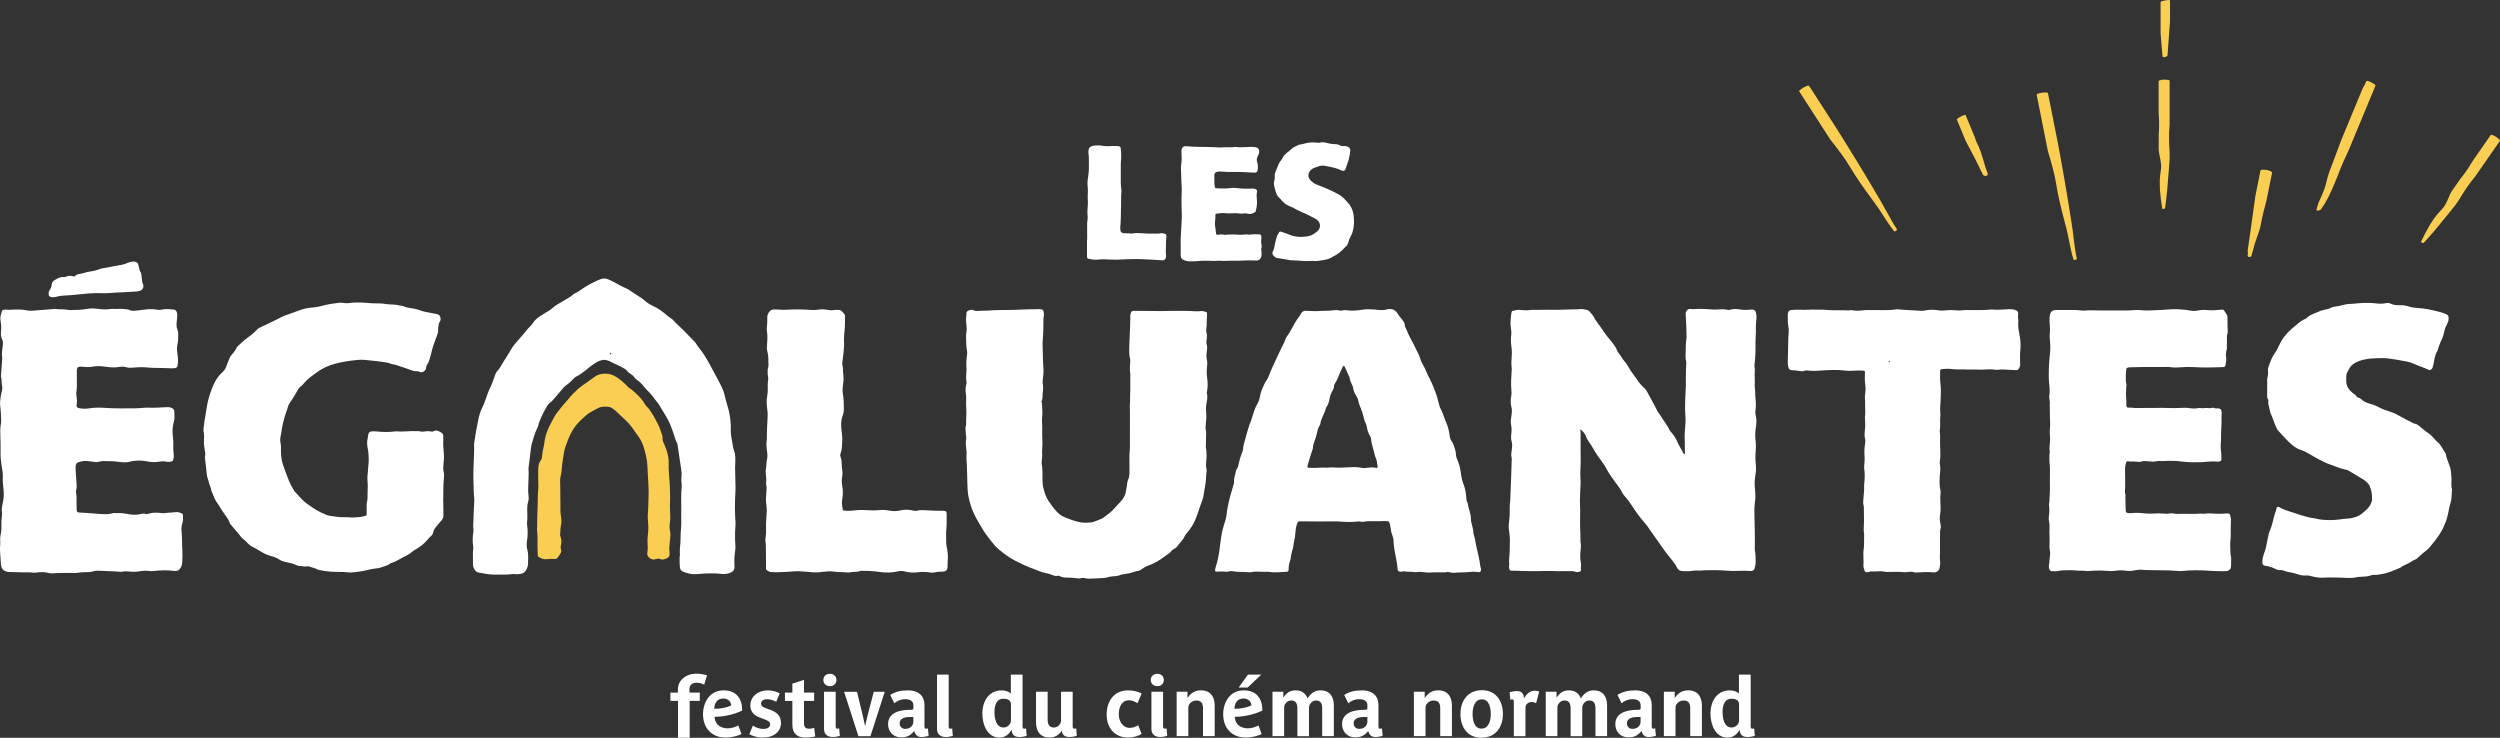 <?xml version="1.0" encoding="UTF-8"?>
<svg id="Calque_1" data-name="Calque 1" xmlns="http://www.w3.org/2000/svg" viewBox="0 0 802.25 236.75">
  <rect x="0" y="0" width="802.25" height="236.75" fill="#333333" stroke="none"/>
  <defs>
    <style>
      .cls-1 {
        fill: #f9ce52;
      }

      .cls-2 {
        fill: #fff;
      }
    </style>
  </defs>
  <path class="cls-1" d="m179.82,157.6c-.07,1.43.06,2.86.02,4.3-.04,1.3-.04,2.62.19,3.92.17.96.19,1.96-.05,2.94-.23.92-.09,1.88-.25,2.81-.04.22.08.48.16.71.32.88.34,1.77.11,2.66-.13.5-.13.98.04,1.45.15.42.09.79-.16,1.17-.32.48-.57.99-.96,1.43-.24.27-.46.42-.84.39-.9-.09-1.8-.04-2.7.07-.87.11-1.69-.25-2.46-.66-.27-.14-.35-.43-.35-.74-.02-.9-.09-1.81-.09-2.71,0-1.76.08-3.53-.15-5.29-.05-.36.03-.74.04-1.11.04-1.93.02-3.86.12-5.79.12-2.21.02-4.42.26-6.62.06-.53,0-1.06-.02-1.59-.04-1.59-.07-3.19.01-4.77.04-.87.25-1.79.84-2.52.36-.45.33-1.01.39-1.53.11-.98.29-1.95.52-2.9.14-.6.19-1.21.29-1.82.3-1.93,1.01-3.72,1.93-5.41.61-1.12,1.11-2.28,1.87-3.32.78-1.06,1.62-2.05,2.45-3.06.57-.7,1.24-1.32,1.78-2.04.63-.82,1.39-1.5,2.12-2.22.93-.92,1.99-1.69,3.07-2.42.98-.66,1.94-1.35,2.89-2.06.9-.67,1.92-.87,3-.96.04,0,.08.01.12,0,1.35-.05,2.56.3,3.72,1.04,1.26.8,2.37,1.76,3.42,2.81.29.29.55.64.89.84.75.45,1.36,1.04,2,1.62,1.19,1.09,2.25,2.27,3.05,3.68.1.18.22.35.38.49.78.68,1.31,1.57,1.86,2.43.55.86,1,1.79,1.49,2.69.61,1.12,1.06,2.31,1.47,3.51.21.59.37,1.17.33,1.8-.03.47.11.88.31,1.3.62,1.3,1.13,2.62,1.42,4.04.16.78.27,1.54.23,2.32-.1,2.22.2,4.43.33,6.64.14,2.38.18,4.75.07,7.14-.04.94.05,1.89.09,2.83.04.94.03,1.88-.12,2.82-.14.9-.1,1.81.1,2.7.11.49.11.98.07,1.47-.12,1.27-.26,2.53-.36,3.8-.02.28.06.57.07.85.02.41.05.82.03,1.23-.02.53-.27.85-.78,1.13-.73.4-1.41.65-2.21.3-.58-.26-1.15,0-1.69.11-.58.13-1.07,0-1.52-.29-.66-.42-1.08-1-.93-1.85.19-1.1.13-2.2.06-3.31-.05-.78,0-1.55.1-2.34.2-1.51.19-3.04.04-4.55-.12-1.12-.06-2.21.03-3.32,0-.08.02-.16.02-.25.06-2.05.18-4.1.16-6.14-.02-1.84-.18-3.69-.28-5.53-.04-.74-.05-1.48-.09-2.21-.12-2.35-.67-4.63-1.43-6.84-.41-1.2-1.08-2.3-1.83-3.33-.31-.43-.67-.84-.95-1.29-1-1.63-2.31-2.98-3.71-4.25-.64-.58-1.28-1.15-1.88-1.78-.52-.54-1.18-.88-1.74-1.36-.16-.14-.35-.19-.56-.23-1.39-.26-2.75-.25-4.03.48-1.06.61-2.2,1.09-3.18,1.87-.71.56-1.36,1.18-2.02,1.79-2.02,1.89-3.39,4.19-4.32,6.78-.42,1.16-.92,2.29-1.11,3.51-.19,1.25-.43,2.5-.59,3.76-.16,1.26-.16,2.53-.47,3.78-.22.88-.25,1.78-.19,2.69.05.78.02,1.56.02,2.34Z"/>
  <g>
    <g>
      <path class="cls-2" d="m507.07,137.99c.28.8.1,1.63.13,2.44.04,1.35,0,2.71.01,4.06.02,2.01.08,4.02-.05,6.03-.09,1.31-.02,2.62.05,3.93.02.33.04.66,0,.98-.12,1.1-.08,2.22-.15,3.32-.08,1.27-.08,2.53-.02,3.81.05.94.07,1.89.03,2.83-.11,2.42.07,4.84.1,7.26,0,.65-.03,1.3.1,1.96.1.5.03,1.05-.02,1.59-.15,1.42-.3,2.86.05,4.28.2.81-.11,1.63.05,2.45.04.24-.22.44-.46.52-.39.14-.83.23-1.21.07-.84-.35-1.71-.25-2.56-.24-1.93.02-3.86.02-5.79-.06-1.27-.05-2.54.05-3.82.05-1.68,0-3.36.01-5.04-.04-1.02-.03-2.04-.14-3.06-.09-.86.04-1.06-.2-1.17-1.06-.03-.2-.01-.4,0-.61.01-.16.11-.33.08-.48-.22-1.28.12-2.53.12-3.8,0-1.27.1-2.54.08-3.81-.02-.98-.07-1.97-.24-2.94-.18-.95-.16-1.88-.04-2.82.22-1.68.28-3.35.23-5.04-.02-.61.12-1.22.15-1.84.09-2.01.15-4.02.25-6.03.12-2.37.12-4.75.24-7.12.01-.2.04-.42-.02-.61-.27-.99-.05-1.96.07-2.93.11-.86.15-1.7-.11-2.56-.2-.67-.19-1.36-.1-2.07.12-1.01.19-2.03-.03-3.06-.25-1.14,0-2.3.16-3.43.11-.79.12-1.54-.07-2.32-.27-1.13-.3-2.26-.07-3.41.12-.6.14-1.21.07-1.84-.2-2.05-.08-4.1.06-6.15.03-.37.08-.74.04-1.1-.16-1.19-.13-2.37-.02-3.56.1-1.15.08-2.27-.09-3.43-.18-1.21-.2-2.48-.04-3.69.13-.97-.13-1.86-.16-2.79,0-.04-.04-.07-.05-.11-.12-.53.13-3.9.32-4.39.06-.16.14-.33.31-.36.68-.1,1.29-.42,2.03-.36,1.18.09,2.36.26,3.56.07.84-.13,1.72-.04,2.58-.05.58,0,1.15,0,1.72-.03.78-.05,1.56,0,2.34,0,1.84,0,3.68.02,5.53-.09,1.38-.08,2.77,0,4.16-.14.56-.05,1.13.14,1.7.21.67.08,1.1.54,1.48,1.01.48.61,1.02,1.18,1.29,1.94.05.15.18.27.28.4.97,1.37,1.97,2.71,2.9,4.11.68,1.03,1.53,1.93,2.29,2.9.71.91,1.39,1.82,1.79,2.92.04.12.07.25.15.34.87.89,1.33,2.06,2.15,2.99.62.7,1.14,1.51,1.58,2.33.69,1.27,1.68,2.33,2.45,3.53.64,1.01,1.43,1.89,2.32,2.68.7.62,1.02,1.47,1.46,2.25.65,1.14,1.26,2.3,1.88,3.46.17.32.35.64.5.98.23.52.45,1.05.88,1.46.12.11.2.26.28.4,1.02,1.73,2.33,3.27,3.2,5.1.12.25.35.45.54.67.76.88,1.4,1.84,1.83,2.91.52,1.3,1.36,2.42,1.94,3.68.03.07.1.14.16.18.06.04.15.07.22.05.06-.02.14-.11.14-.16-.1-1.27,0-2.54-.06-3.8-.1-1.8-.01-3.59.16-5.37.12-1.19.1-2.37,0-3.56-.13-1.39-.07-2.79-.03-4.18.04-1.1.06-2.2.15-3.31.1-1.26.05-2.53.05-3.8,0-1.68.06-3.36.14-5.03,0-.12.02-.25-.01-.37-.36-1.25-.17-2.53-.17-3.79,0-1.31.06-2.62.27-3.92.04-.24,0-.49,0-.73-.02-.94-.03-1.89-.07-2.83-.06-1.35-.16-2.7-.21-4.05-.04-.93.68-1.77,1.57-1.64.87.12,1.72,0,2.57-.02,1.56-.03,3.11.09,4.66.2.33.02.65.02.98,0,1.22-.06,2.44-.2,3.65.1.28.07.57.07.85-.03.96-.33,1.96-.26,2.92-.11,1.14.18,2.26.21,3.41.08,1.47-.17,1.88.19,2.07,1.67.05.41.06.82.03,1.23-.05.98-.23,1.97-.18,2.94.08,1.56-.14,3.11-.12,4.67.02,2.42,0,4.84-.33,7.25-.04.31.04.65.08.97.1.73-.02,1.46-.03,2.18-.01,1.03.11,2.05.04,3.07-.02.25-.04.5,0,.74.21,1.34.09,2.7.26,4.05.15,1.26.13,2.54-.06,3.8-.09.59.06,1.15.18,1.7.28,1.32.11,2.61-.08,3.91-.21,1.39-.2,2.77,0,4.16.1.68.06,1.39.05,2.08-.01,1.18-.21,2.36-.13,3.55.06.78.09,1.56.16,2.33.12,1.2-.1,2.37-.28,3.54-.2,1.32-.15,2.63-.02,3.93.14,1.36.17,2.73-.02,4.05-.23,1.64-.18,3.27-.15,4.9.06,3.28.19,6.56.1,9.85,0,.29,0,.58.06.86.22,1.22.22,2.45.22,3.68,0,.66-.18,1.3-.34,1.93-.13.5-.5.73-.98.81-.16.03-.33.04-.49.02-1.97-.2-3.94.03-5.9-.02-.62-.02-1.23-.05-1.84-.1-1.18-.1-2.37-.13-3.56-.15-.94-.02-1.89,0-2.83.03-.45,0-.9.02-1.35.08-1.02.12-2.04-.13-3.06.1-1.01.23-2.04.1-3.07.09-.94,0-1.49-.41-1.9-1.26-.36-.76-.92-1.45-1.43-2.13-.74-.98-1.55-1.91-2.28-2.9-.9-1.22-1.76-2.47-2.63-3.71-1.06-1.51-2.11-3.02-3.17-4.52-.17-.23-.34-.46-.53-.68-1.72-1.94-3.26-4.01-4.62-6.21-.39-.63-.87-1.18-1.33-1.76-.6-.75-1.27-1.47-1.71-2.37-.52-1.07-1.31-1.98-1.99-2.95-.96-1.37-2.02-2.68-2.78-4.19-.39-.76-.84-1.5-1.36-2.19-1.08-1.44-2.13-2.9-2.99-4.48-.31-.57-.68-1.12-1.06-1.66-.5-.7-.96-1.42-1.25-2.24-.31-.87-.93-1.53-1.63-2.11-.04-.03-.15.02-.23.03,0,0,.07-.07.07-.07l-.08.05Z"/>
      <path class="cls-2" d="m475.26,182.51c-.03.29-.03.46-.06.62-.06.31-.29.49-.61.48-.2,0-.41-.05-.61-.08-.82-.11-1.63-.11-2.45.02-.73.11-1.47.1-2.21.13-.82.03-1.63-.02-2.45.11-.59.09-1.22-.08-1.83-.17-.2-.03-.38-.14-.6-.07-.64.2-1.31.1-1.96.1-1.27,0-2.55-.02-3.82.08-.37.03-.74-.02-1.11-.05-1.02-.1-2.03-.29-3.05-.08-.15.03-.33.03-.48,0-1.08-.28-2.21.05-3.29-.27-.25-.07-.56.09-.84.11-.37.03-.74.04-1.08-.16-.15-.09-.27-.18-.29-.37,0-.08,0-.16,0-.25-.08-1.06-.28-2.1-.46-3.14-.37-2.05-.85-4.09-.89-6.2,0-.42-.1-.81-.25-1.2-.33-.84-.56-1.71-.65-2.62-.07-.61-.25-1.2-.4-1.8-.07-.27-.26-.4-.54-.42-.49-.03-.99-.11-1.48-.07-1.19.09-2.38,0-3.57.03-.86.02-1.73-.02-2.58.17-.24.05-.51.11-.73.04-.82-.27-1.62-.05-2.44,0-1.02.07-2.06.07-3.08,0-1.6-.12-3.19-.19-4.8-.14-2.13.07-4.27,0-6.4,0-1.07,0-2.13,0-3.2-.03-.35,0-.55.16-.67.44-.35.84-.56,1.71-.62,2.62-.08,1.23-.25,2.44-.53,3.64-.08.32-.11.64-.16.97-.06.36-.1.73-.2,1.09-.28,1.03-.59,2.05-.68,3.12-.01.12-.01.25-.06.36-.46,1.07-.59,2.21-.62,3.36,0,.35-.18.55-.5.58-.53.05-1.06.07-1.59.11-1.39.1-2.79.17-4.18-.06-.36-.06-.74-.03-1.1-.03-.74,0-1.48.02-2.22-.03-.74-.04-1.48-.03-2.21.13-.33.07-.65.1-.98.06-1.75-.21-3.53,0-5.28-.36-.31-.06-.65,0-.98.04-.24.03-.49.17-.72.15-1.14-.1-2.28-.13-3.43-.03-.26.02-.45-.23-.4-.51.05-.36.12-.73.24-1.08.31-.89.51-1.81.72-2.73.28-1.24.47-2.49.59-3.74.11-1.14.33-2.26.47-3.39.11-.85.33-1.69.55-2.52.19-.75.43-1.49.67-2.23.36-1.1.47-2.25.62-3.39.12-.9.34-1.77.51-2.65.38-1.89,1.03-3.71,1.53-5.56.07-.28.2-.56.18-.84-.08-1.09.28-2.11.5-3.15.08-.36.14-.76.34-1.05.48-.66.61-1.41.76-2.18.24-1.17.66-2.28,1.05-3.4.11-.31.27-.63.27-.94,0-.93.32-1.77.53-2.64.4-1.67.97-3.3,1.43-4.95.01-.04.01-.08.03-.12.93-1.97,1.25-4.16,2.22-6.11.07-.15.13-.3.22-.44.69-1.01.91-2.19,1.14-3.35.1-.49.22-.95.44-1.4.31-.62.55-1.28.85-1.91.14-.3.28-.6.48-.85.47-.59.75-1.26,1-1.95.44-1.19,1-2.34,1.51-3.5.61-1.39,1.33-2.73,1.93-4.12.62-1.43,1.48-2.75,1.94-4.25.01-.04.04-.07.06-.11,1.18-1.58,2.01-3.37,3.01-5.06.59-.99,1.36-1.83,1.9-2.85.28-.53.84-.77,1.47-.74.57.02,1.15.03,1.72.07,1.81.14,3.61-.12,5.42-.09.41,0,.82-.07,1.23-.11.82-.07,1.63-.18,2.45.03.23.06.52.12.73.04.69-.26,1.41-.14,2.07-.06,1.5.17,2.96.01,4.41-.22,1.36-.22,2.7-.16,4.05-.06.49.04.98.11,1.47.15.7.05,1.39.07,2.08-.12.24-.07.48-.13.72-.16,1.29-.15,2.32.2,3.04,1.38.47.77,1.08,1.44,1.62,2.17.37.49.77.97.71,1.65,0,.12.03.25.08.36.65,1.42,1.21,2.88,1.97,4.23.92,1.65,1.68,3.38,2.55,5.05.06.11.07.23.11.35.31.93.61,1.86,1.15,2.7.44.69.75,1.46,1.06,2.22.32.8.73,1.55,1.13,2.32.58,1.12,1.05,2.31,1.52,3.49.64,1.64,1.12,3.34,1.54,5.05.08.31.19.63.35.92.5.9.85,1.87,1.18,2.84.15.43.3.85.49,1.26.74,1.57,1.11,3.25,1.32,4.96.05.38.14.73.35,1.04.77,1.1,1.2,2.33,1.49,3.62.04.16.1.32.09.48-.09,1.07.39,2,.76,2.95.42,1.08.68,2.18.82,3.33.17,1.34.43,2.68.93,3.94.51,1.28.7,2.61.82,3.96.06.66.08,1.31.43,1.9.06.1.12.23.12.35.04.88.4,1.67.6,2.51.17.71.37,1.43.36,2.18-.01,1,.32,1.94.54,2.9.11.48.28.94.22,1.45-.02.19.05.41.11.6.34,1.1.56,2.22.74,3.35.09.57.25,1.12.38,1.68.39,1.63.77,3.26.97,4.93.05.45.17.88.27,1.19Zm-33.15-32.71c-.24-.85-.15-1.79-.54-2.62-.35-.75-.5-1.56-.7-2.35-.1-.4-.19-.8-.32-1.18-.23-.66-.38-1.33-.48-2.03-.08-.6-.11-1.22-.45-1.76-.53-.85-.82-1.78-.99-2.76-.08-.44-.16-.91-.38-1.29-.36-.62-.52-1.29-.67-1.97-.21-.96-.51-1.89-.9-2.8-.37-.87-.69-1.75-.86-2.69-.07-.37-.23-.69-.42-1.01-.54-.92-1.11-1.82-1.19-2.93-.02-.27-.18-.54-.29-.8-.32-.76-.72-1.48-.82-2.31-.03-.24-.15-.47-.25-.69-.45-1.01-.91-2.01-1.38-3.01-.04-.09-.18-.21-.26-.2-.1,0-.23.12-.28.21-.35.74-.72,1.48-1.03,2.24-.38.95-.74,1.91-1.28,2.79-.3.49-.6.96-.58,1.58,0,.35-.18.7-.37,1.03-.49.86-.87,1.74-1.03,2.75-.13.83-.36,1.67-.86,2.41-.2.3-.35.66-.44,1.01-.4,1.58-1.48,2.92-1.64,4.6-.02.23-.2.45-.32.66-.38.69-.61,1.43-.76,2.2-.11.57-.26,1.12-.45,1.66-.38,1.08-.85,2.14-.87,3.32,0,.16-.09.31-.14.47-.42,1.33-.88,2.65-1.26,3.99-.55,1.93-.71,1.75,1.29,1.82,1.56.06,3.11-.22,4.67-.06.16.02.33,0,.49-.04.45-.1.89-.07,1.34-.04,1.56.11,3.11.08,4.67-.03,1.38-.09,2.79-.15,4.17.08.52.09,1.07.19,1.58.13,1.23-.15,2.44-.3,3.67-.03.2.04.26-.14.3-.32Z"/>
      <path class="cls-2" d="m334.08,128.81c.3.28.3.66.31,1.03.04,1.39.2,2.78.02,4.18-.12.96.03,1.96.04,2.94.02,1.43-.06,2.87.05,4.3.11,1.56-.18,3.1-.07,4.66.05.73-.1,1.47-.15,2.2-.01.2-.06.42-.02.61.39,1.74.21,3.52.28,5.28.04.95.06,1.91.33,2.81.42,1.4.79,2.83,1.68,4.06.8,1.09,1.54,2.23,2.48,3.21.66.69,1.35,1.33,2.23,1.71,1.77.76,3.56,1.47,5.47,1.81,1.14.2,2.3.13,3.44.02.44-.04.88-.2,1.3-.35.69-.26,1.37-.55,2.05-.83.11-.05.23-.09.33-.16,1.32-.97,2.69-1.9,3.76-3.16.59-.69,1.22-1.33,1.84-1.99.91-.95,1.63-2,1.84-3.38.13-.89.37-1.76.43-2.66.02-.36.13-.73.27-1.07.56-1.25.45-2.57.46-3.87.02-1.84-.11-3.69.08-5.53.1-.98.05-1.97.05-2.95.01-3,.02-5.99.02-8.99,0-1.11-.1-2.22,0-3.32.12-1.27-.02-2.54.11-3.8.06-.57-.01-1.15-.01-1.72,0-1.11.01-2.21.02-3.32,0-.12.05-.25.03-.37-.3-1.42-.16-2.85-.05-4.28.05-.58-.18-1.12-.25-1.69-.11-.86-.1-1.72-.08-2.58.08-3.33.35-6.64.34-9.97,0-.33.03-.66.1-.98.19-.77.39-.91,1.21-.91,2.92.02,5.83.06,8.75.07,1.23,0,2.46-.06,3.69-.07,2.37-.03,4.75-.02,7.12.14.57.04,1.15,0,1.72-.06.73-.07,1.38.11,2.05.49-.03.77-.08,1.55-.09,2.32,0,1.15-.03,2.3-.2,3.43-.01.08,0,.17.02.24.35,1.05.24,2.11.07,3.17-.05.28-.05.59.04.85.3.9.18,1.79.05,2.68-.12.82-.14,1.62.06,2.44.17.72.14,1.47.05,2.21-.17,1.27-.13,2.54.05,3.81.2,1.4.19,2.78-.06,4.17-.04.2-.1.42-.05.6.35,1.2,0,2.38-.17,3.53-.16.99-.15,1.96-.05,2.94.06.57.09,1.13.02,1.71-.11.94-.17,1.88-.22,2.82-.03.57.22,1.12.19,1.7-.06,1.31-.06,2.63-.09,3.94,0,.25-.04.5,0,.74.32,1.59.25,3.19.08,4.78-.07.66-.08,1.31.1,1.96.18.65-.06,1.3-.07,1.96-.02,2.43-.58,4.8-.95,7.18-.02.12-.05.24-.09.36-.66,1.89-1.33,3.78-1.98,5.68-.72,2.12-1.83,4.01-3.32,5.68-.22.24-.39.53-.54.82-.46.88-1.01,1.69-1.72,2.39-.15.14-.3.29-.39.47-.32.61-.81,1-1.42,1.3-.29.14-.58.36-.76.61-.41.6-1.02.92-1.58,1.32-.57.41-1.12.82-1.7,1.22-1.29.88-2.63,1.64-4.13,2.13-.79.25-1.49.69-2.15,1.19-.43.33-.88.58-1.45.6-.24,0-.49.07-.72.16-1.28.49-2.62.69-3.95.91-.2.03-.43.02-.6.11-.82.45-1.72.45-2.62.5-.49.02-.98.14-1.45.28-.72.21-1.43.27-2.18.3-.81.04-1.63.05-2.45.11-.98.07-1.97.12-2.94-.14-.33-.09-.66-.11-.97,0-.57.21-1.12.1-1.7.03-.77-.09-1.54-.15-2.33-.17-.97-.02-1.98.04-2.87-.49-.22-.13-.48-.15-.72-.09-.64.15-1.22-.06-1.79-.28-.76-.29-1.52-.55-2.35-.69-.88-.15-1.72-.53-2.56-.86-1.38-.52-2.77-1.01-4.1-1.64-1.89-.89-3.78-1.78-5.5-3.01-.87-.63-1.71-1.26-2.53-1.95-.92-.77-1.69-1.68-2.42-2.61-.36-.45-.7-.92-1.05-1.37-1.02-1.29-1.9-2.67-2.7-4.11-.36-.64-.75-1.27-1.1-1.92-1.24-2.25-2.07-4.64-2.54-7.16-.28-1.53-.28-3.09-.34-4.64-.09-2.3-.06-4.59-.25-6.89-.05-.65-.02-1.31.02-1.97.05-.75-.11-1.47-.17-2.2-.08-.82-.18-1.63.02-2.45.08-.35.07-.75-.01-1.1-.18-.81-.09-1.64-.19-2.45-.06-.47.2-.87.2-1.33-.01-.7-.02-1.4.03-2.09.16-2.13-.16-4.26-.01-6.39.02-.36-.03-.74-.08-1.1-.15-1.02-.19-2.03.08-3.05.09-.35.16-.75.08-1.09-.27-1.11-.02-2.21,0-3.31,0-.33.06-.66.02-.98-.18-1.48-.01-2.94.18-4.41.04-.28.07-.58.01-.86-.35-1.74-.27-3.5-.35-5.25-.02-.36.12-.72.16-1.09.1-.99.03-1.98-.1-2.95-.1-.71-.08-1.39,0-2.08.03-.24.11-.5.08-.73-.1-.67.27-.97.82-1.18.51-.19,1-.27,1.53,0,.4.2.87.25,1.33.19,1.14-.14,2.3-.02,3.44-.12,2.01-.17,4.02-.18,6.03-.18,3,0,5.98-.28,8.98-.24.53,0,1.07-.06,1.6-.03.76.05,1.01.36,1.09,1.18.05.49.1.97-.06,1.46-.08.26-.05.57-.05.86-.06,2.01,0,4.03-.2,6.02-.18,1.69,0,3.35.01,5.03,0,1.64.1,3.28.2,4.92.06.97-.1,1.96-.2,2.94-.06.58-.13,1.16,0,1.72.13.62.12,1.21.04,1.83-.09.73-.13,1.46-.15,2.2-.02.54-.07,1.06-.4,1.52.01-.01.02-.03.03-.04-.02,0-.04,0-.07,0Z"/>
      <path class="cls-2" d="m142.21,142.05c-.03,1.77.35,3.52.25,5.28-.03.53-.09,1.06-.15,1.6-.1.86-.13,1.72.08,2.57.15.61.15,1.23.07,1.84-.23,1.92-.16,3.86-.22,5.78-.03.9-.02,1.79.02,2.69.05,1.22,0,2.46.03,3.68.01.56-.18,1.02-.56,1.44-.74.83-1.43,1.69-2.12,2.56-.26.32-.47.68-.53,1.1-.11.73-.5,1.28-1.07,1.73-.22.18-.42.4-.6.62-1.19,1.51-2.7,2.62-4.35,3.57-.18.1-.37.19-.52.33-1.04.97-2.28,1.57-3.54,2.18-.63.3-1.2.71-1.84,1-.45.2-.88.44-1.36.56-.2.05-.41.12-.56.24-.96.78-2.17.94-3.27,1.37-.34.13-.72.16-1.08.19-.86.07-1.7.25-2.54.44-1.84.43-3.69.79-5.59.88-.25.01-.5.03-.74,0-1.96-.27-3.94-.12-5.9-.25-1.18-.08-2.36-.3-3.53-.5-.4-.07-.8-.21-1.15-.41-.69-.39-1.5-.42-2.2-.76-.14-.07-.33-.09-.48-.06-.95.22-1.87-.12-2.81-.12-.29,0-.56-.12-.82-.24-1.01-.47-2.08-.75-3.17-.95-.94-.17-1.82-.46-2.61-1.01-.72-.5-1.56-.74-2.39-.96-1.04-.28-2-.7-2.92-1.27-1.01-.63-2.05-1.2-3.11-1.74-.53-.27-.97-.63-1.36-1.04-.48-.52-.99-.98-1.53-1.43-.31-.26-.63-.54-.86-.87-.92-1.31-2.09-2.41-3.06-3.68-.12-.16-.3-.31-.36-.49-.38-1.29-1.29-2.27-2-3.37-.36-.55-.76-1.06-1.07-1.65-.34-.65-.8-1.24-1.21-1.85-.3-.44-.55-.91-.75-1.41-.23-.57-.45-1.15-.71-1.71-.13-.27-.2-.53-.26-.82-.06-.28-.09-.58-.22-.83-.46-.92-.56-1.96-.93-2.92-.21-.53-.25-1.11-.31-1.69-.14-1.59-.35-3.17-.53-4.75-.02-.16-.04-.34.01-.49.23-.74.03-1.46-.1-2.18-.19-1.05-.29-2.12-.22-3.18.06-.82.06-1.64-.11-2.45-.07-.32-.09-.66-.04-.98.18-1.22.25-2.45.5-3.66.24-1.19.39-2.41.59-3.61.41-2.4,1.15-4.69,2.13-6.92.7-1.59,1.64-2.92,2.91-4.06.56-.5.94-1.1,1.19-1.83.34-1.01.78-1.99,1.2-2.97.11-.26.31-.48.5-.7.6-.68,1.17-1.38,1.56-2.21.07-.15.13-.31.25-.42.87-.81,1.72-1.65,2.65-2.39,1.24-1,2.62-1.84,3.66-3.08.23-.27.57-.47.9-.64.84-.42,1.71-.8,2.55-1.21,1.11-.53,2.23-1.06,3.31-1.63.91-.48,1.81-.95,2.8-1.26,1.36-.43,2.69-.99,4.04-1.47,1.44-.5,2.92-.84,4.44-.93,1.41-.08,2.74-.5,4.1-.82,1.45-.34,2.92-.48,4.38-.68.24-.03.49,0,.74,0,.69.05,1.41.24,2.07.12.7-.13,1.39-.16,2.08-.18,1.19-.05,2.39-.04,3.57.09,1.48.16,2.95.18,4.43.19.58,0,1.14.04,1.71.15,1.05.19,2.12.16,3.19.25.91.08,1.77.36,2.67.45,1.41.74,3.03.62,4.51,1.07.86.26,1.69.63,2.59.78,1.13.19,2.24.48,3.37.68.5.09.99.15,1.25.65.31.58.35,1.27.02,1.77-.36.52-.44,1.04-.48,1.61-.02.29-.13.58-.09.85.13.99-.3,1.85-.62,2.73-.51,1.38-1.05,2.75-1.39,4.19-.25,1.04-.51,2.07-.85,3.08-.12.35-.24.7-.45,1.01-.31.45-.5.93-.56,1.48-.06.54-.42.87-.84,1.14-.42.27-.82.28-1.27.05-.25-.13-.56-.22-.83-.2-1.38.11-2.49-.67-3.73-1.01-1.47-.4-2.84-1.11-4.37-1.27-1.25-.6-2.63-.59-3.95-.84-.84-.16-1.71-.17-2.57-.28-1.47-.19-2.94-.37-4.42-.21-1.18.12-2.37.24-3.54.44-1.25.21-2.5.47-3.73.8-2.03.55-3.93,1.38-5.65,2.64-.82.6-1.66,1.18-2.46,1.81-.52.41-.99.87-1.43,1.35-.5.55-.95,1.13-1.56,1.57-.26.18-.47.47-.64.75-.55.91-1.07,1.84-1.62,2.75-.36.59-.77,1.16-1.16,1.74-.32.48-.54.98-.67,1.56-.18.83-.59,1.61-.82,2.44-.37,1.34-.76,2.69-.98,4.06-.15.93-.25,1.86-.47,2.78-.15.64-.13,1.31.02,1.96.13.61.16,1.22.12,1.84-.02.45,0,.9.02,1.35.06,1.39.22,2.73.73,4.07.63,1.69,1.19,3.41,1.9,5.07.45,1.05,1.06,2.03,1.6,3.04,1.36,1.41,2.53,3.02,4.16,4.16,1.11.77,2.2,1.57,3.38,2.22.79.44,1.61.81,2.44,1.18.72.32,1.47.48,2.26.57,1.26.14,2.5.39,3.79.31,1.06-.06,2.13.15,3.19.09,1.22-.07,2.46-.12,3.64-.52.27-.09.41-.23.4-.52,0-.98,0-1.97,0-2.95,0-.25-.02-.51.05-.74.38-1.25.17-2.53.26-3.8.09-1.18.04-2.38-.06-3.57-.09-1.16.17-2.28.2-3.42.03-1.02.22-2.05.21-3.07-.02-1.17-.07-2.35-.31-3.51-.23-1.1-.32-2.19-.02-3.3.1-.35.08-.74.15-1.1.15-.76.46-1.06,1.24-1.13.49-.04.99-.02,1.47.03,2.01.21,4.01.25,6.02-.02.16-.02.33-.04.49-.02,2.17.22,4.34-.2,6.52-.06.28.02.57-.02.85.06.56.15,1.15.12,1.71.02.58-.1,1.14-.13,1.71.02.37.1.73.06,1.08-.11.42-.2.85-.28,1.31-.08.57.25,1.13.49,1.53.99.17.22.15.46.16.7.01.7,0,1.39.01,2.09Z"/>
      <path class="cls-2" d="m24.64,121.49c.05,1.6.1,2.99-.14,4.38-.09.51.04,1.06.1,1.58.09.78.16,1.54,0,2.32-.15.78.17,1.13.98,1.25,1.02.16,2.06.2,3.07.02,1.76-.31,3.52-.26,5.28-.14,3.04.21,6.08.14,9.12.14,1.15,0,2.29-.13,3.44-.2.21-.01.41-.04.62-.03,2.17.13,4.34-.07,6.51-.15.59-.02,1.14.04,1.66.35.41.25.66.58.66,1.09,0,.74.05,1.47.06,2.21,0,.16-.05.32-.09.48-.64,2.49-.68,3.3-.36,6.05.05.41.07.82.06,1.23-.04,1.27-.03,2.54.14,3.8.05.36,0,.73-.05,1.1-.11.93-.22,1.04-1.09,1.2-.49.09-.98.05-1.47-.05-.61-.12-1.23-.12-1.84,0-1.35.28-2.7.21-4.04-.05-1.3-.25-2.6-.35-3.92-.2-.53.06-1.08.09-1.57.26-.77.26-1.53.24-2.31.21-1.27-.04-2.52-.35-3.8-.33-.74.01-1.47.01-2.21-.06-.59-.06-1.21.15-1.82.24-.24.04-.49.13-.72.11-.94-.09-1.87-.2-2.8-.34-1.05-.16-2.04.07-3.01.41-.52.18-.78.57-.82,1.12-.09,1.15.08,2.28.13,3.42.04.94.12,1.88.18,2.82,0,.08,0,.17,0,.25.1.67-.27,1.29-.2,1.95.06.61.19,1.21.18,1.83-.03,1.23.01,2.46.03,3.69,0,.16.02.33.05.49.06.31.27.5.6.52.7.05,1.39.08,2.09.12,1.39.1,2.78.21,4.18.31,1.64.12,3.28.27,4.88-.26,1.47.01,2.94-.03,4.41.29,1.44.31,2.93.39,4.4.03.49-.12.97-.22,1.45-.04.38.14.74.03,1.09-.08,1.33-.42,2.68-.35,4.03-.18.5.06.97.09,1.46-.02.32-.07.65-.09.97-.11.66-.03,1.31-.05,1.96-.16.74-.12,1.46.08,2.14.39.26.12.37.28.38.56.03.9.11,1.82-.2,2.69-.38,1.05-.25,2.11-.18,3.17.06.86.11,1.71.11,2.57,0,1.02.04,2.05.1,3.07.07,1.22.02,2.44-.06,3.66-.04.63-.18,1.22-.5,1.76-.44.73-1.07,1.12-1.95,1-2.21-.32-4.42-.24-6.63,0-.53.06-1.08.07-1.6,0-.99-.14-1.97-.07-2.94.1-1.19.22-2.36.18-3.55.07-.65-.06-1.31-.1-1.97.05-.24.05-.49.07-.73.05-2.12-.22-4.26-.19-6.39-.33-.87-.06-1.73-.06-2.56.25-.43.16-.89.18-1.34.18-1.07.01-2.12,0-3.19.19-.72.13-1.47.05-2.21.06-1.97.02-3.94-.02-5.91.13-.44.03-.92.02-1.34-.1-1.34-.39-2.68-.31-4.03-.14-.29.04-.57.09-.86.04-1.18-.19-2.37-.09-3.56-.11-1.39-.02-2.78-.07-4.17-.11-.12,0-.25.03-.37,0-1.15-.23-2.13-.66-2.27-2.02-.02-.2-.12-.4-.12-.6-.03-2.05-.44-4.09-.2-6.14.03-.28.03-.58,0-.86-.07-.82-.03-1.62.15-2.44.2-.91.27-1.86.23-2.81-.05-1.07.03-2.13.17-3.19.06-.45.08-.9,0-1.35-.11-.54-.05-1.06.05-1.59.15-.8.32-1.61.44-2.41.11-.68.12-1.37.09-2.07-.08-1.68-.42-3.35-.3-5.04.08-1.16-.19-2.28-.36-3.41-.26-1.71-.43-3.41-.36-5.15.05-1.39-.05-2.79-.06-4.19-.02-1.44-.13-2.87.17-4.3.09-.44.08-.9.07-1.35-.03-1.39-.09-2.78-.28-4.17-.17-1.26.04-2.54.26-3.8.08-.44.22-.88.29-1.32.06-.44.19-.93.07-1.34-.29-1-.06-2.05-.36-3.05-.06-.19-.03-.41-.02-.61.12-1.59.24-3.19.36-4.78.02-.25.06-.5.02-.74-.21-1.32.02-2.62.18-3.92.09-.7.1-1.35-.21-2.03-.34-.74-.46-1.55-.36-2.4.08-.68.09-1.38.06-2.07-.03-.61-.16-1.2-.25-1.81-.13-.97.25-1.85.49-2.75.06-.25.3-.4.55-.43.32-.05.66-.1.98-.05.54.07,1.07.06,1.6.02,1.65-.12,3.29-.13,4.91.22,1.2.26,2.37.02,3.55-.05,1.76-.1,3.52-.28,5.28-.42.12-.01.25-.03.37-.01,1.38.25,2.79.01,4.16.33.12.03.24.06.36.05.98-.06,1.96-.05,2.93-.08.8-.02,1.63-.13,2.44-.28,1.22-.22,2.44-.2,3.67-.04,1.39.19,2.79.27,4.17.03.38-.07.74,0,1.09,0,1.31.02,2.62-.11,3.92.12.2.04.44,0,.61.09,1.18.65,2.42.31,3.62.2,1.22-.12,2.43-.38,3.67-.33.49.02,1-.01,1.47.09.78.18,1.56.15,2.32-.02,1.15-.25,2.29.01,3.43.04.56.02.94.45,1.07,1.04.13.61.08,1.23.03,1.84-.04.45-.1.9-.14,1.35-.08.79-.02,1.57.29,2.3.17.39.2.79.21,1.2.03,1.19.02,2.37-.25,3.54-.29,1.26-.05,2.53.11,3.79.12.97.11,1.94-.05,2.91-.08.51-.38.72-.79.81-.36.08-.73.09-1.1.08-1.15-.02-2.3-.08-3.44-.11-1.48-.04-2.95.01-4.43-.16-1.56-.18-3.12-.08-4.68.06-.66.06-1.33.06-1.95-.12-.82-.24-1.65-.23-2.44-.09-1.54.28-3.04.07-4.54-.12-1.31-.17-2.6-.27-3.91.02-.97.21-1.97.11-2.95.05-.29-.01-.57-.05-.86-.07-.8-.04-1.23.34-1.24,1.16-.02.94,0,1.89,0,2.63ZM.65,130.43l.04-.06h-.07s.03.06.03.06Z"/>
      <path class="cls-2" d="m693.25,130.87c1.4.03,2.79.09,4.19.09,1.15,0,2.29-.04,3.44-.09.45-.02.9-.02,1.35.05,1.1.17,2.2.27,3.3.02.19-.04.41-.01.61.01.45.06.9.06,1.35,0,.41-.06.82-.09,1.22.01.29.08.57.05.85-.03.36-.11.72-.15,1.08.03.39.2.81.05,1.22.1.57.07.83.22.99.74.06.19.09.4.08.6-.1,1.59,0,3.19-.11,4.78-.13,1.76,0,3.53-.18,5.29-.13,1.27.18,2.53.2,3.79,0,.41.02.82,0,1.23,0,.27-.16.47-.43.53-.28.06-.57.18-.84.14-1.81-.26-3.6.12-5.4.16-1.92.04-3.85.08-5.77-.18-2.03-.27-4.09-.34-6.14-.18-.28.02-.57,0-.86-.01-.41-.02-.81-.04-1.23.04-1.01.22-2.04.14-3.06.03-.62-.07-1.23-.13-1.83.06-.53.17-1.05.19-1.58.1-.93-.17-1.88.04-2.82-.16-.31-.07-.51.13-.62.46-.37,1.07-.37,2.18-.32,3.29.06,1.47,0,2.95.02,4.42.01.84-.2,1.7.07,2.55.09.3,0,.65,0,.98.03,1.35.05,2.71.1,4.06.02.59.23.78.83.87.24.03.49.05.74.03,1.35-.15,2.7-.14,4.05.02,1.39.17,2.78.16,4.18.06.7-.05,1.39,0,2.09.04.73.05,1.47.12,2.21-.02.39-.08.83-.08,1.22,0,.61.14,1.23.15,1.84.12,2.21-.1,4.43.12,6.64-.07.29-.02.57,0,.86,0,.25,0,.5.07.74.02,1.6-.31,3.18.11,4.78.02.65-.04,1.31.01,1.97-.1.31-.05.65.02.98.05.17.02.26.12.32.3.19.58.34,1.15.32,1.79-.07,1.76-.07,3.53-.05,5.29,0,.62-.13,1.21-.17,1.82-.04.61.02,1.23.02,1.84,0,.94,0,1.89.24,2.81.06.23.03.49.03.73,0,.7-.02,1.4-.02,2.09,0,1.07-.54,1.69-1.61,1.77-.65.05-1.31.04-1.97.03-1.15-.03-2.29-.04-3.44-.13-2.99-.24-5.98-.21-8.97.09-.24.02-.49,0-.74-.02-2.21-.17-4.42-.26-6.64-.24-1.31.01-2.62-.05-3.94-.07-.21,0-.42.02-.62-.02-1.2-.24-2.36,0-3.54.22-.73.14-1.48.13-2.21.03-1.14-.17-2.26-.17-3.42,0-1.09.16-2.22.12-3.32,0-.95-.09-1.88-.05-2.82-.05-.82,0-1.64.09-2.45.14-.16.01-.33.04-.49.01-1.26-.18-2.54-.06-3.8-.19-1.44-.15-2.87-.06-4.31-.02-.32,0-.65.07-.97.16-.73.19-1.47.12-2.21.09-.51-.02-.79-.32-.92-.84-.1-.41-.12-.82-.04-1.22.2-.97.14-1.96.33-2.93.09-.49.07-1.02-.05-1.56-.14-.59-.14-1.23-.11-1.84.1-1.88-.11-3.77.01-5.65.04-.66-.04-1.31-.16-1.96-.09-.48-.15-.99-.07-1.47.2-1.23.22-2.45.07-3.67-.05-.42.08-.81.1-1.22.07-1.68.25-3.36.18-5.04-.09-2.09.07-4.18-.02-6.27-.03-.69-.18-1.38-.14-2.08.05-.77-.08-1.55.11-2.32.05-.23-.02-.49-.05-.73-.08-.49-.01-.97.02-1.46.06-1.1.21-2.19.08-3.3-.09-.73-.09-1.48,0-2.21.18-1.64-.04-3.28-.01-4.92.02-.98-.09-1.96-.04-2.95.03-.53.02-1.06-.11-1.59-.07-.31-.1-.66-.05-.98.2-1.23.13-2.45,0-3.67-.2-1.76-.19-3.52-.13-5.29.05-1.81.26-3.6.42-5.4.08-.89.09-1.8-.02-2.71-.12-1.06-.18-2.11-.08-3.19.1-1.05-.02-2.12-.06-3.17-.03-.66-.09-1.31-.01-1.97.02-.2.03-.41.08-.61.29-1.14.82-1.58,2-1.59,2.13-.02,4.27,0,6.4,0,.33,0,.65.07.98.09.53.04,1.07.16,1.59.1,1.89-.2,3.78-.01,5.66-.03,1.97-.02,3.94-.04,5.9,0,1.81.03,3.61-.03,5.41-.16.65-.05,1.3.05,1.95.11.94.09,1.89.05,2.83,0,1.93-.09,3.86-.13,5.78-.32,1.2-.12,2.37-.04,3.55.02,1.06.06,2.12.22,3.17.4.74.12,1.47.12,2.2-.03,1.05-.22,2.11-.27,3.19-.16,1.23.12,2.45.07,3.68-.06.29-.03.57-.07.86-.09.3-.02.65.05.77.3.36.75,1.1,1.29,1.07,2.27-.05,1.52.05,3.03.08,4.55,0,.16.03.35-.04.49-.35.75-.2,1.54-.21,2.31-.01.82,0,1.64-.03,2.46,0,.28-.11.56-.16.84-.1.64-.25,1.27-.09,1.94.22.94-.1,1.87-.22,2.8-.03.27-.26.42-.52.46-.24.04-.49.06-.73.06-2.91.09-5.82.17-8.74-.02-1.51-.09-3.03-.08-4.54.06-1.01.1-2.04.12-3.07-.05-.84-.14-1.72-.04-2.58-.04-2.17,0-4.35,0-6.52,0-1.35,0-2.71.05-4.06.09-.2,0-.4.05-.6.11-.26.07-.43.24-.45.52-.06.78-.16,1.55-.16,2.33,0,.78-.01,1.56.17,2.33.05.23.08.5.03.73-.13.57-.02,1.15-.09,1.72-.16,1.44.19,2.86.05,4.3,0,.04,0,.08.01.12.04.54.25.84.73.79.79-.08,1.55.12,2.33.11,2.63-.02,5.26-.03,7.88-.04,0-.02,0-.04,0-.06Z"/>
      <path class="cls-2" d="m218.2,178.53c0-.9-.11-1.82,0-2.71.28-2.12.12-4.26.35-6.38.17-1.58,0-3.2.06-4.8.1-2.74-.17-5.49.13-8.23.05-.48.03-.99-.04-1.47-.07-.53-.11-1.06-.04-1.59.22-1.74-.16-3.42-.42-5.12-.27-1.74-.51-3.49-.77-5.24-.05-.36-.1-.71-.33-1.04-.2-.29-.29-.67-.41-1.02-.44-1.28-.81-2.59-1.31-3.84-.57-1.45-1.25-2.86-2.1-4.17-.38-.58-.74-1.18-1.08-1.79-.43-.79-.9-1.56-1.5-2.24-.38-.43-.69-.92-1.04-1.37-.54-.67-1.05-1.36-1.69-1.95-.63-.58-1.16-1.27-1.72-1.92-.46-.53-.92-1.04-1.5-1.45-.53-.37-1.04-.77-1.41-1.35-.23-.36-.67-.6-1.03-.86-.4-.29-.8-.55-1.1-.96-.19-.26-.45-.5-.73-.65-.96-.54-1.93-1.08-2.94-1.53-.52-.23-1.06-.42-1.55-.73-.46-.28-.97-.43-1.49-.57-.5-.13-.96-.06-1.45.04-1.08.2-1.93.81-2.81,1.41-1.16.78-2.16,1.75-3.29,2.55-.57.4-1.12.84-1.76,1.12-.46.2-.84.5-1.18.86-.71.74-1.42,1.47-2.29,2.05-.48.32-.87.74-1.24,1.19-.99,1.2-2.01,2.38-3.03,3.55-.24.28-.51.54-.81.76-.54.4-.95.91-1.27,1.48-.48.86-.96,1.72-1.39,2.6-.53,1.07-.98,2.17-1.28,3.32-.08.32-.19.63-.34.92-.8,1.54-1.17,3.23-1.71,4.86-.17.5-.23,1.04-.3,1.56-.26,2.08-.48,4.16-.77,6.23-.08.55.05,1.06.03,1.59-.05,1.43-.05,2.87-.13,4.3-.05,1.03-.06,2.04.08,3.07.09.63.1,1.27-.1,1.94-.36,1.18-.33,2.43-.29,3.67.03.94.07,1.87-.07,2.82-.1.67.09,1.38.13,2.08.09,1.35.07,2.7-.15,4.04-.15.91-.16,1.83.07,2.69.45,1.63.29,3.26.25,4.9,0,.4-.18.8-.32,1.18-.37,1.06-1.07,1.73-2.23,1.85-.16.02-.33.03-.49.07-.62.13-1.23-.09-1.83-.04-.61.06-1.21.17-1.83.17-1.31,0-2.61.04-3.92.03-.78-.01-1.56-.07-2.33-.17-.93-.13-1.85-.34-2.79-.48-.94-.14-1.39-.78-1.71-1.57-.21-.5-.24-1.05-.22-1.58.06-1.56-.15-3.12.11-4.68.05-.31-.02-.65-.07-.98-.22-1.31-.13-2.61.05-3.91.08-.58.12-1.14.02-1.71-.07-.41-.04-.81,0-1.22.06-.86.04-1.72.08-2.58.07-1.6.16-3.2.24-4.8.01-.21.03-.41,0-.62-.24-1.71-.15-3.44-.25-5.16-.11-1.89-.04-3.78.03-5.66.07-2.13.2-4.26.16-6.4,0-.25-.02-.5.02-.74.23-1.46.45-2.92.71-4.37.16-.93.38-1.85.56-2.77.27-1.41.61-2.81,1.27-4.1.74-1.43,1.19-2.97,1.74-4.47.3-.81.65-1.59,1.01-2.37.58-1.23,1.01-2.51,1.45-3.79.16-.48.39-.91.74-1.26.43-.45.77-.96,1.07-1.49,1.1-1.92,2.37-3.73,3.46-5.66.56-.99,1.38-1.83,2.11-2.72.89-1.08,1.88-2.06,2.71-3.18.29-.39.66-.73,1-1.09.3-.33.66-.64.89-1.02.87-1.48,2.3-2.32,3.68-3.19.86-.54,1.8-.98,2.56-1.68,1.1-1.01,2.43-1.68,3.69-2.45,1.08-.66,2.25-1.19,3.18-2.08.09-.08.2-.15.31-.2,1.19-.55,2.22-1.37,3.32-2.07,1.32-.84,2.7-1.54,4.11-2.2.33-.16.68-.28,1.03-.4.94-.35,1.85-.25,2.74.19.88.44,1.78.82,2.62,1.34.97.6,2.04,1.05,3.07,1.54.41.19.78.43,1.15.7.9.64,1.85,1.21,2.77,1.82.55.36,1.12.69,1.6,1.13.89.81,1.88,1.46,2.97,1.95,1.59.71,2.96,1.76,4.28,2.88.41.34.82.68,1.28.96.38.23.73.54,1.02.88.85,1.01,1.9,1.8,2.81,2.75,1.22,1.27,2.47,2.52,3.7,3.79.14.15.31.29.41.46.82,1.38,1.92,2.56,2.78,3.91.61.97,1.2,1.96,1.75,2.97,1.02,1.87,2.01,3.76,3.02,5.64.76,1.41,1.48,2.82,1.82,4.41.36,1.64.93,3.23,1.31,4.86.47,2,.73,4.04.65,6.1-.04.9.07,1.8.23,2.69.16.89.3,1.78.46,2.66.07.36.11.74.25,1.08.63,1.49.53,3.05.49,4.61-.01.41-.05.82-.05,1.23.04,1.97.06,3.94.13,5.91.05,1.4-.09,2.79-.14,4.18-.08,1.93-.05,3.86.04,5.79.04.73.15,1.47.12,2.21-.03.77-.13,1.54-.14,2.31-.01,1.36-.06,2.72.06,4.07.09,1,.02,1.96-.14,2.93-.14.9-.2,1.79-.16,2.69.02.53,0,1.07.04,1.6.06.95-.38,1.56-1.24,1.92-.89.37-1.82.56-2.77.44-1.8-.23-3.6-.23-5.41-.16-.9.04-1.8.13-2.7.21-1.51.14-2.93-.21-4.32-.76-.63-.25-1-.73-1.07-1.39-.08-.69-.08-1.39-.1-2.09-.02-.49,0-.98,0-1.48.03,0,.06,0,.1,0Zm-22.27-64.82c.17.02.19-.11.2-.22.01-.11-.02-.27-.15-.25-.09.01-.22.13-.25.23-.04.12.07.21.2.25Z"/>
      <path class="cls-2" d="m752.92,121.9c-.17,1.93.85,3.33,2.39,4.45.07.05.13.1.2.14.52.27.69.99,1.26,1.11.63.13.98.59,1.43.91.65.47,1.34.78,2.1.98,1.16.3,2.25.75,3.31,1.31,1.06.56,2.18.96,3.32,1.29,1.16.34,2.21.9,3.24,1.48,1.39.79,2.8,1.53,4.24,2.21.15.07.3.15.46.17.64.1,1.13.48,1.61.87,1.02.83,1.99,1.72,3.11,2.41.31.19.55.49.81.75.72.73,1.35,1.54,2.16,2.19.22.18.39.42.55.66.54.82,1.06,1.65,1.58,2.48.06.1.13.22.15.33.2,1.4.86,2.64,1.28,3.96.41,1.27.5,2.56.56,3.87.06,1.18-.2,2.38.17,3.55-.14,1.54-.04,3.11-.55,4.61-.29.86-.42,1.75-.6,2.64-.22,1.08-.46,2.18-.87,3.2-.53,1.33-1.12,2.65-1.89,3.85-.98,1.51-2.11,2.93-3.28,4.3-.63.74-1.45,1.33-2.22,1.95-.38.31-.74.64-1.09.99-.46.46-.95.9-1.59,1.13-.58.2-1.04.63-1.58.92-.97.53-2.05.86-2.93,1.56-2,.84-3.98,1.77-6.16,2.08-.72.1-1.43.35-2.19.21-.3-.06-.66.04-.96.15-.98.37-2,.43-3.02.46-.58.02-1.15.04-1.71.17-1.42.31-2.85.23-4.28.15-1.11-.06-2.22-.05-3.33-.07-.86-.01-1.71-.06-2.57.03-1.57.16-3.1-.15-4.62-.51-.4-.1-.8-.23-1.21-.18-1.09.14-2.12-.11-3.14-.46-.7-.24-1.41-.41-2.14-.53-.6-.1-1.21-.25-1.79-.46-.51-.18-1-.34-1.55-.27-.47.06-.9-.12-1.3-.32-.96-.48-1.93-.85-3.01-1-1.24-.17-1.33-.45-1.27-1.73.06-1.22.58-2.29.92-3.42.16-.55.3-1.1.4-1.67.22-1.25.51-2.48.77-3.73.02-.08.03-.16.07-.24.84-1.7,1.2-3.56,1.66-5.38.2-.79.59-1.51.7-2.33.06-.45.46-.62.83-.4,1.11.65,2.32,1.09,3.52,1.46,2.62.8,5.19,1.83,7.94,2.17.4.05.8.19,1.2.27,1.85.35,4.74.36,6.74.07.89-.13,1.79-.25,2.68-.29,1-.04,1.95-.3,2.88-.63,1.06-.37,1.89-1.15,2.72-1.87.91-.79,1.66-1.7,2.02-2.88.05-.16.16-.31.16-.46-.02-1.1-.05-2.21-.32-3.29-.11-.43-.37-.81-.44-1.27-.03-.22-.21-.44-.37-.62-.56-.66-1.19-1.23-1.95-1.67-1.49-.87-2.97-1.75-4.43-2.66-.4-.25-.84-.34-1.28-.42-1.55-.3-2.96-.98-4.43-1.48-2.7-.91-5.1-2.43-7.56-3.83-.68-.39-1.4-.73-2.13-.95-1.52-.46-2.63-1.46-3.74-2.49-1.17-1.09-2.2-2.31-3.29-3.47-.29-.3-.54-.63-.71-1-.27-.59-.52-1.19-.77-1.79-.33-.78-.49-1.62-.9-2.39-.39-.74-.5-1.63-.71-2.46-.16-.63-.37-1.26-.27-1.93.04-.25.03-.5-.12-.71-.28-.4-.26-.85-.26-1.31,0-1.64,0-3.28.01-4.92,0-.2,0-.41.06-.61.19-.76.28-1.54.19-2.32-.04-.38,0-.74.12-1.09.57-1.62,1.1-3.25,2.15-4.66.55-.75.91-1.65,1.35-2.48.21-.4.4-.81.62-1.2,1.1-1.96,2.66-3.52,4.41-4.9.06-.05.15-.08.2-.14.98-.94,2.06-1.75,3.33-2.27.04-.02.08-.04.1-.06,1.14-1.22,2.76-1.57,4.19-2.26.44-.21.92-.33,1.4-.44.79-.18,1.6-.29,2.34-.71.45-.25,1.02-.36,1.54-.4.99-.08,1.91-.45,2.89-.61.28-.04.56-.15.85-.16,2.21-.09,4.4-.45,6.62-.39.82.02,1.63.05,2.45.15,1.05.13,2.13.18,3.19-.05.58-.13,1.14-.1,1.68.16.87.43,1.81.51,2.76.47,1.12-.05,2.21.16,3.27.5.99.32,2.02.36,3.03.44.9.07,1.8.17,2.68.34,1.37.26,2.73.57,4.08.92.67.17,1.32.45,1.97.72.5.21.75.61.75,1.17,0,.5-.03.98-.27,1.43-.15.29-.24.61-.4.9-.43.76-.66,1.58-.83,2.43-.18.89-.49,1.72-.89,2.54-.48.99-.79,2.06-1.17,3.09-.04.11-.04.25-.11.35-.77,1.17-.89,2.53-1.14,3.86-.07.4-.2.8-.3,1.19-.08.34-.28.59-.55.79-.21.16-.42.23-.68.1-1.63-.77-3.37-1.26-5-2.03-.73-.35-1.55-.55-2.35-.7-1.93-.36-3.86-.73-5.81-.96-1.22-.14-2.46-.07-3.69-.05-1.15.01-2.29.12-3.43.33-1.43.26-2.78.68-3.99,1.52-.32.22-.56.47-.79.76-.49.62-.83,1.32-1.19,2.01-.36.69-.26,1.44-.28,2.27Z"/>
      <path class="cls-2" d="m598.06,176.38c.19-1.6.08-3.2.14-4.8,0-.04.01-.08,0-.12-.27-1.39-.03-2.78-.04-4.17-.01-1.4-.03-2.79-.05-4.19,0-.25.03-.51-.04-.74-.29-.89-.16-1.79-.07-2.69.14-1.35.26-2.7.19-4.06-.01-.2.05-.4.07-.61.12-1.51.23-3.02-.03-4.54-.09-.51,0-1.06.04-1.59.08-.82.14-1.63.07-2.46-.12-1.36-.06-2.71.17-4.05.1-.58.11-1.15-.04-1.71-.17-.69-.17-1.39-.08-2.08.17-1.31.19-2.62.09-3.94-.04-.58-.05-1.15.05-1.72.05-.28.02-.57.02-.86,0-.74-.02-1.48-.04-2.21-.01-.53.01-1.07-.04-1.59-.09-.83.02-1.64.13-2.45.1-.74.08-1.44-.03-2.19-.16-1.13-.21-2.28-.13-3.44.09-1.22.06-1.24-1.18-1.26-.98-.02-1.98-.02-2.95.07-.75.07-1.48.02-2.2-.07-2.41-.3-4.82-.19-7.24-.04-1.58.1-3.19.25-4.78.02-.29-.04-.57-.09-.85.04-.67.32-1.38.18-2.06.08-.65-.1-1.29-.19-1.95-.2-.98-.01-1.25-.35-1.43-1.33-.19-1.02-.08-2.04-.06-3.05.04-1.39.09-2.79.09-4.18,0-1.23.05-2.46.16-3.68.06-.62.04-1.21-.1-1.82-.29-1.3-.16-2.62-.19-3.93,0-.08.01-.16.03-.24.15-.77.46-1.06,1.24-1.11.82-.05,1.64-.11,2.46-.07,1.31.07,2.62-.03,3.93-.04,1.77,0,3.53-.03,5.29.12,1.71.14,3.45.08,5.17.09.7,0,1.39.12,2.09-.05.04,0,.08,0,.12,0,1.26.22,2.51.25,3.78.07.89-.13,1.8-.09,2.7-.1,1.35,0,2.71.04,4.06.03,1.23,0,2.46-.02,3.68-.22.32-.05.66-.05.98-.02,1.22.11,2.45.21,3.67.25,1.15.04,2.29.17,3.43.2.45.01.92.02,1.35-.09,1.55-.37,3.09-.26,4.64-.03.77.12,1.56.04,2.34-.04.82-.09,1.62-.11,2.45-.02.94.1,1.9.12,2.83,0,1.23-.14,2.46,0,3.68-.04,1.72-.05,3.44.05,5.16-.18.08-.01.17-.03.25-.02,1.92.2,3.84,0,5.76-.09.66-.03,1.31.06,1.94.28.69.23,1.01.68.89,1.38-.08.46-.09.89,0,1.34.07.36.09.74.05,1.1-.16,1.41.14,2.78.38,4.15.13.76.28,1.53.32,2.31.05.85.03,1.72-.05,2.57-.14,1.44-.09,2.87-.07,4.31,0,.12.04.25.03.37-.04.6-.29,1.14-.66,1.55-.27.3-.79.19-1.19.18-1.06-.02-2.12-.14-3.19-.17-.61-.02-1.22-.07-1.84.05-.36.07-.74.05-1.11,0-1.27-.19-2.53-.14-3.8-.03-.65.06-1.31,0-1.97-.03-1.07-.05-2.14.06-3.2,0-1.64-.1-3.28.08-4.92-.15-1.01-.15-2.04-.08-3.06-.01-.6.04-.72.14-.75.74-.07,1.48-.04,2.96.14,4.43.16,1.31.06,2.62.04,3.94-.02,1.76-.31,3.51-.11,5.28.03.24,0,.49-.02.73-.06.82-.09,1.64-.05,2.46.03.57.01,1.15-.07,1.72-.07.44-.08.91,0,1.35.11.66.1,1.32.05,1.96-.07.79.03,1.55.03,2.33,0,1.55.19,3.11-.1,4.66-.07.39-.02.82.05,1.22.14.78.11,1.54.03,2.32-.18,1.92-.33,3.85.1,5.76.05.24.1.5.06.73-.24,1.76,0,3.53-.01,5.29,0,.57-.04,1.13-.14,1.71-.18,1.01-.14,2.05.1,3.05.11.45.17.93.06,1.34-.33,1.22-.15,2.45-.2,3.68-.03.65,0,1.31,0,1.96,0,.74,0,1.48-.01,2.21-.01.89-.11,1.76.03,2.66.11.67-.04,1.39-.12,2.08-.13,1.18-1.07,1.76-2.06,1.65-1.59-.17-3.18-.12-4.78.01-.52.04-1.04.07-1.58-.09-.62-.19-1.28-.15-1.95-.03-.63.11-1.3.06-1.94-.01-.62-.08-1.23-.05-1.84-.05-1.02,0-2.05.02-3.07.03-.16,0-.32-.04-.48-.08-.77-.17-1.54-.2-2.32-.12-.45.05-.9.07-1.35.05-.49-.03-.97-.07-1.44.16-.17.09-.4.06-.61.07-.32.01-.57-.13-.68-.43-.13-.35-.23-.7-.32-1.06-.05-.24-.08-.49-.06-.73.14-1.68-.13-3.36.04-5.04Zm8.42-60.42s-.09-.13-.14-.13c-.14-.01-.22.09-.24.22,0,.06.04.17.09.2.12.07.3-.11.29-.29Z"/>
      <path class="cls-2" d="m245.79,178.36c0-1.6.03-3.2-.16-4.79-.04-.36,0-.74.06-1.1.14-.9.15-1.79.13-2.7-.03-1.19,0-2.37.1-3.56.13-1.47.21-2.95-.02-4.42-.21-1.32-.08-2.62.03-3.92.07-.82.15-1.64-.08-2.45-.03-.12-.04-.25-.02-.37.18-1.03-.02-2.04-.1-3.05-.05-.61-.04-1.23.11-1.84.08-.31.06-.65.08-.98.04-.61.08-1.22.22-1.83.17-.75.15-1.52.04-2.3-.17-1.28-.36-2.57-.12-3.87.08-.44.02-.9.03-1.35.03-1.72.07-3.44.2-5.16.09-1.09.09-2.19-.08-3.31-.22-1.45-.28-2.94,0-4.41.13-.69.2-1.38.17-2.08-.05-.99-.05-1.97.12-2.95.12-.66-.14-1.3-.15-1.95-.01-.7-.07-1.39.15-2.07.18-.56.06-1.14.07-1.71.03-1.24-.06-2.46-.38-3.66-.13-.49-.09-.96-.07-1.46.09-1.59.26-3.19-.01-4.79-.08-.48-.07-.99-.01-1.47.11-.94.17-1.88.11-2.82-.05-.69.2-1.28.59-1.84.41-.59.95-.88,1.67-.85.74.03,1.48.02,2.21.09.57.06,1.14.04,1.71,0,2.63-.16,5.25-.12,7.88.07.73.05,1.47.05,2.21-.08,1.02-.18,2.05-.14,3.07.04.69.13,1.38.22,2.08.06.2-.04.41-.02.61-.03,1.51-.03,1.5-.03,2.53,1.1.29.32.42.64.4,1.09-.06,1.19.02,2.38-.07,3.57-.08,1.02-.23,2.03-.25,3.06,0,.25-.05.5-.03.74.23,2.52-.29,4.98-.53,7.47-.02.16-.04.33,0,.48.31,1.08.16,2.2.33,3.3.22,1.36-.06,2.7-.2,4.04-.06.62-.09,1.19.02,1.81.31,1.7.35,3.43.35,5.15,0,.75-.13,1.5-.39,2.17-.66,1.72-.53,3.48-.29,5.22.15,1.07.23,2.13.15,3.19-.1,1.25-.06,2.55-.55,3.75-.13.32-.14.65,0,.96.41.93.37,1.93.43,2.91.02.37,0,.75.08,1.1.19.82.16,1.63.03,2.45-.17.98-.17,1.94.02,2.93.28,1.46.26,2.96-.02,4.41-.21,1.09.05,2.12.17,3.18.02.18.15.29.33.3.66.04,1.31.12,1.97.09.78-.03,1.55-.15,2.33-.22,1.19-.11,2.37-.03,3.56.03,1.14.06,2.3.1,3.43-.03,1.25-.15,2.47-.02,3.68.2.91.17,1.79.15,2.69,0,.2-.03.4-.07.6-.12,1.39-.35,2.77-.24,4.14.09.41.1.81.12,1.22,0,.68-.19,1.38-.18,2.08-.16,1.1.04,2.2.12,3.3.17.41.02.82,0,1.23.01.58,0,1.15,0,1.73.03.89.05,1.12.26,1.07,1.23-.07,1.47.07,2.96-.09,4.42-.18,1.6-.03,3.19-.05,4.78,0,.29.06.56.11.85.29,1.57.57,3.13.37,4.74-.07.61-.02,1.23-.04,1.85-.03,1.18-.59,1.7-1.79,1.65-.83-.04-1.64.11-2.45.24-.32.05-.63.13-.97.08-1.38-.2-2.76-.32-4.15-.14-1.53.21-3.04.12-4.52-.27-.71-.18-1.38-.15-2.07,0-1.86.43-3.72.48-5.62.22-1.91-.27-3.83-.41-5.77-.38-.2,0-.43-.06-.61.01-1.14.46-2.37.2-3.52.49-.16.04-.33.05-.49.03-1.55-.21-3.12-.04-4.67-.29-.98-.16-1.94-.09-2.93.03-1.25.15-2.52.29-3.8.17-1.39-.13-2.78-.24-4.17-.31-1.23-.06-2.46.07-3.69.17-1.3.1-2.61.1-3.92.13-.45.01-.9-.04-1.35-.03-.62,0-1.09-.31-1.55-.66-.26-.21-.23-.5-.23-.79,0-1.27,0-2.55-.01-3.82Z"/>
      <path class="cls-2" d="m31.66,94.05c-2.3,0-4.59.23-6.87.47-1.51.16-3.02.27-4.53.35-.74.04-1.46.16-2.18.35-.64.17-1.29.25-1.93.02-.24-.09-.45-.23-.49-.5-.07-.57-.12-1.12.25-1.64.36-.5.64-1.06.67-1.69.05-.79.52-1.29,1.14-1.63.89-.49,1.77-1.04,2.88-.86.18.03.39-.1.58-.16.75-.22,1.51-.41,2.28-.08.2.08.44.08.58-.08.61-.68,1.48-.66,2.25-.84.4-.1.8-.17,1.18-.32.35-.14.71-.19,1.08-.24,1.14-.16,2.26-.37,3.33-.82.3-.13.62-.21.94-.26,1.66-.26,3.28-.67,4.94-.91,1.04-.15,2.09-.35,3.08-.81.55-.26,1.18-.34,1.78-.46.42-.09.81.06,1.19.24.27.13.47.3.53.62.09.44.26.87.33,1.31.06.37.12.73.35,1.04.29.38.35.82.38,1.27.05.65.16,1.3.22,1.96.03.3.17.53.28.79.38.87-.11,1.9-1.02,2.15-.39.11-.8.19-1.21.22-1.47.1-2.94.2-4.42.26-1.39.05-2.78.1-4.18.24-1.14.11-2.3.03-3.44.04Z"/>
    </g>
    <path class="cls-2" d="m392.43,83.74c.32-.04.64-.02.95-.03.05,0,.11,0,.16,0,.72-.02,1.44-.06,2.17-.04.47.01.95.02,1.42,0,.1,0,.2,0,.3,0,1.03-.07,2.06-.11,3.09-.12.37,0,.75.01,1.12.02.51,0,1.03,0,1.54.03.71.04,1.15-.32,1.43-.9.12-.25.23-.55.22-.82-.01-.53.04-1.05-.08-1.58-.12-.52.23-1.02.11-1.56-.16-.76-.22-1.52-.08-2.3.04-.23-.02-.49-.06-.73-.06-.35-.23-.5-.58-.5-.39.01-.77-.02-1.16-.05-.27-.02-.54.03-.82.04-.28.01-.55,0-.83.07-.3.08-.65-.01-.97-.02-.28,0-.58-.07-.85-.01-.24.05-.48.06-.72.08-1.22.09-2.44-.13-3.65-.07,0,0,0,0-.01,0-.16,0-.33,0-.49,0-.32,0-.64,0-.97.06-.32.06-.64.09-.97,0-.35-.09-.71-.11-1.06-.08-.21.02-.42.03-.63.09-.48.13-.77-.04-.79-.49-.06-1.22-.44-2.41-.33-3.64.06-.65.17-1.29.11-1.95-.04-.5.13-.69.62-.72.34-.03.67-.06,1.01-.09.56-.05,1.12-.09,1.66-.02.55.07,1.11.06,1.66.04.37-.01.74-.02,1.11-.03.66-.02,1.33-.02,1.99.12.23.05.49.01.73-.02.46-.07.91-.06,1.36,0,.19.02.38.03.57.09.78.22,1.42-.22,2.07-.56.14-.07.19-.34.24-.54.3-1.07.39-2.17.33-3.27-.05-.88-.22-1.73.02-2.62.16-.6-.33-1.05-1.01-1.09-.21-.01-.43,0-.64,0-.36,0-.71,0-1.07.01-.81.04-1.61,0-2.42-.06-.54-.04-1.07-.09-1.61-.15-.53-.06-1.04-.08-1.57,0-.05,0-.1,0-.15.01-1.09.16-2.19.18-3.29.13-.4-.02-.8-.01-1.2-.06-.48-.05-.51-.13-.6-.61-.2-1.09-.07-2.19-.14-3.29-.06-.94.3-1.27,1.26-1.45.22-.04.45-.03.68-.02.06,0,.11,0,.17,0,.89.04,1.79.17,2.68.14.16,0,.32,0,.48,0,1.22-.03,2.44,0,3.66.02.3,0,.6.03.91.05,1.04.05,2.08.11,3.12.16.05,0,.06-.02.11-.03.47-.02.75-.23.82-.72.07-.49.11-.98.09-1.47-.02-.4-.07-.8-.23-1.18,0,0,0-.02,0-.02-.22-.57-.12-1.09.08-1.62.13-.34.29-.67.45-1.01.14-.31.16-.63.12-.96-.04-.32-.15-.57-.32-.76-.18-.18-.42-.31-.76-.38-.48-.11-.97-.14-1.46-.13-1.71.04-3.42.25-5.13.03-.08-.01-.17-.01-.24,0-.51.11-1.03.11-1.54.1-.58-.01-1.16-.05-1.75,0-.4.03-.82.05-1.23.06-.2,0-.39.01-.59-.01-.9-.09-1.8-.09-2.7-.11-.36,0-.72-.04-1.08-.04-2.16,0-4.32-.04-6.46-.24-.51-.05-.87.06-1.15.25-.35.25-.54.68-.53,1.28,0,.16-.02.33,0,.49.03.25.02.5.04.74.07,1.09.05,2.18-.15,3.26-.01.07,0,.14-.02.2-.02.18-.05.35-.05.53.05,1.75.11,3.5.18,5.25.03.81.14,1.63.09,2.43-.07,1.25-.09,2.49-.08,3.73,0,.95.03,1.91.07,2.86.04.81.05,1.63.01,2.44-.09,2.03-.22,4.06-.33,6.09-.07,1.43.05,2.86,0,4.28,0,.32.02.65-.02.97-.03.27.06.57.12.84.06.23.19.42.37.57.07.06.13.14.23.18.63.28,1.25.58,1.98.54.43-.02.86,0,1.29,0,.39,0,.77,0,1.15-.05.28-.04.56-.04.84-.06.14-.01.28-.02.43-.03.72-.05,1.44-.07,2.16-.05.29,0,.58.01.87.03.19.01.38,0,.57.02.9.07,1.81-.08,2.73-.05.26,0,.53.03.79.08Z"/>
    <path class="cls-2" d="m412.95,49.03c-.57.52-1.17,1-1.45,1.78-.11.3-.36.54-.54.81-.18.27-.41.52-.54.81-.08.17-.14.34-.21.51-.22.54-.44,1.09-.67,1.63-.3.68-.58,1.43-.48,2.12.11.82-.3,1.51-.26,2.27,0,.16,0,.33.04.48.15.63.3,1.27.47,1.89.25.92.67,1.74,1.43,2.37.25.21.43.49.65.73.27.29.55.56.84.81.38.32.79.6,1.29.78.1.04.19.1.3.14.68.26,1.37.56,1.97.95.32.2.66.34.99.51.9.45,1.84.82,2.75,1.23.05.02.1.06.15.08.43.2.84.44,1.26.66.46.24.95.45,1.39.72,1.04.65,1.74,2.11.87,3.38-.26.38-.59.68-.95.93-1.49,1.04-1.83,1.16-3.72,1.34-.33.03-.65.04-.98.05-.26,0-.51,0-.76-.02-1.04-.06-2.05-.25-3.05-.69-.04-.02-.08-.03-.12-.05-.82-.35-1.69-.6-2.53-.9-.27-.1-.47-.04-.62.2-.09.14-.16.28-.26.41-.57.83-.68,1.82-.95,2.75-.29,1.01-.29,2.09-.83,3.04-.26.46-.11.96.29,1.34.3.28.59.62,1,.67.25.03.49.08.74.12.79.12,1.57.25,2.35.4.18.03.36.07.54.1l.17.03c.21.04.42.08.64.11,0,0,.02,0,.03,0,.03,0,.06,0,.09,0,.04,0,.07,0,.11,0,.25.01.5.03.76.04.52.02,1.05.02,1.57.08h0c.3.03.59.04.88.06,1.04.08,2.09.12,3.14.04.26-.03.53,0,.79,0,.45.03.89.05,1.31-.01.03,0,.06,0,.09,0,.08-.01.16-.02.24-.04,1.6-.27,3.26-.36,4.63-1.4.38-.16.73-.35,1.08-.56,1.21-.75,2.2-1.79,3.19-2.82.31-.32.5-.71.61-1.17.16-.71.45-1.39.82-2.03.73-1.27.9-2.68.99-4.1.04-.64-.03-1.29-.06-1.94-.07-1.3-.42-2.49-1.09-3.56-.15-.24-.3-.48-.49-.71-.49-.6-1.05-1.14-1.56-1.71-.06-.06-.14-.09-.19-.15-.44-.44-.92-.82-1.45-1.11-1.14-.63-2.31-1.21-3.5-1.74-.27-.12-.56-.22-.84-.34-.75-.32-1.5-.62-2.26-.91-.21-.08-.42-.18-.63-.26-.65-.24-1.18-.64-1.66-1.09-.02-.02-.04-.03-.06-.05-1.24-1.15-1.07-2.74.27-3.75.52-.39,1.1-.54,1.67-.75.07-.03.14-.05.22-.08.77-.31,1.59-.4,2.39-.24.16.03.32.06.48.1.22.04.44.09.66.13,1.38.27,2.75.57,4.02,1.23.05.03.1.03.15.05.62.25,1.12.02,1.27-.65.04-.19.12-.37.18-.56.29-.94.7-1.83.89-2.79.04-.2.09-.4.13-.6.08-.34.13-.69.18-1.03.04-.25.09-.5.1-.76.01-.72-.34-1.04-.89-1.29-.37-.17-.78-.22-1.19-.18-.5.04-.96-.01-1.4-.3-.34-.22-.75-.27-1.17-.29-.89-.04-1.78-.11-2.65-.36-.06-.02-.13-.02-.2-.04-.75-.21-1.53-.35-2.33-.09-.22.07-.49.03-.73,0-.15-.03-.31,0-.46-.03-1.07-.12-2.13-.06-3.18.19-.75.17-1.48.44-2.26.46-.79.48-1.72.72-2.41,1.39-.46.45-1,.81-1.48,1.24Z"/>
    <path class="cls-2" d="m354.5,46.88c-.1-.03-.2-.02-.3-.04-.32-.07-.63-.11-.95-.14-.35-.03-.69-.05-1.04-.04-.4.02-.8.02-1.2.08-.43.06-.74.18-1,.32-.43.24-.64.63-.71,1.19-.02.17-.05.33-.04.53,0,.04,0,.08,0,.12.04.12.02.25.04.38.04.21.06.41.07.62,0,.04.01.09.02.13.04.72.02,1.44.04,2.16.04,1.54,0,3.09-.26,4.61-.18,1.06-.26,2.13-.13,3.16.14,1.11.01,2.18,0,3.27,0,.19.01.38.02.57.02.58.07,1.17.03,1.75-.09,1.33-.24,2.66-.05,4,0,.05-.01.09,0,.14.05.69-.18,1.35-.18,2.03-.01,1.71,0,3.42.02,5.13-.02,0-.04,0-.06,0,0,.06,0,.13,0,.19,0,.49,0,.97,0,1.46,0,.41,0,.82,0,1.23,0,.45,0,.91,0,1.36,0,.21,0,.43,0,.64,0,.05,0,.1,0,.15,0,.24,0,.47.03.71.02.22.15.38.37.43.34.08.68.13,1.02.19.06.01.12.02.18.03.19.03.38.05.57.07.04,0,.07,0,.11,0,.42.03.85.06,1.27,0,.21-.03.42-.04.64-.06.09,0,.18-.02.27-.02.1,0,.21-.03.32-.03.45-.01.89,0,1.34.03.18.01.37.01.55.02.83.05,1.66.08,2.49.07.05,0,.1,0,.15,0,.68,0,1.36-.02,2.04-.08.42-.04.84-.03,1.27-.05.13,0,.26-.01.4-.02.05,0,.11,0,.16,0,.02,0,.05,0,.07,0,.44,0,.88-.03,1.32-.03.06,0,.12,0,.18,0,.09,0,.18,0,.27,0,.57,0,1.14,0,1.7,0,.4,0,.8.03,1.2.04.98.03,1.97.08,2.95.14.41.03.81.05,1.22.08.06,0,.13,0,.19.01.59.04,1.17.11,1.76.12.18,0,.33-.01.47-.04.55-.11.82-.47.85-1.31.01-.4-.08-.8-.06-1.22,0-.13,0-.27,0-.4.05-1.41,0-2.81.13-4.22.12-1.34.03-1.24-1.32-1.51-.12-.02-.25-.02-.36.02-.18.05-.37.07-.55.08-.3.03-.6.03-.91.03-.44,0-.88,0-1.32,0-.46,0-.92,0-1.38-.01-.05,0-.11,0-.16,0-.56,0-1.12-.05-1.68-.09-.13,0-.27-.01-.4-.02-.18-.01-.36,0-.54-.03-.16-.02-.32-.01-.49-.02-.39-.02-.77,0-1.16.06-.04,0-.07,0-.11.01-.06.01-.13,0-.19.02-.27.07-.57.09-.85.05-.42-.07-.83-.06-1.25-.06-.19,0-.39-.03-.58-.03-.44,0-.72-.06-.94-.16-.24-.11-.41-.28-.48-.59-.05-.2-.07-.45-.08-.76,0-.16-.01-.33,0-.49,0-.07,0-.13.01-.2.19-1.61.14-3.22.2-4.83,0-.15,0-.3,0-.44.07-1.26.05-2.52.06-3.78,0-.73,0-1.47.11-2.2.02-.12-.02-.24-.04-.36-.08-.57-.11-1.15-.14-1.72-.01-.24-.04-.48-.04-.73,0-.22,0-.44,0-.66,0-.47,0-.94,0-1.41,0-.33,0-.66,0-1,0-.69.02-1.37,0-2.06-.01-.48,0-.95.02-1.43.02-.34.04-.68.09-1.01,0-.04,0-.08,0-.13,0-.05,0-.11,0-.16.05-.54.05-1.08,0-1.62-.03-.36-.06-.72-.09-1.07-.02-.18-.04-.36-.05-.55-.01-.27-.2-.44-.45-.52-.19-.06-.4-.07-.6-.09-.16-.01-.31.02-.47,0-.06,0-.11,0-.17,0-.56-.02-1.12-.02-1.68.02-.16.01-.33-.01-.49,0-.34.04-.68.05-1.02,0-.07,0-.14-.01-.21-.03-.04,0-.07,0-.11-.01Z"/>
  </g>
  <path class="cls-1" d="m695.98,25.67c-.89-.14-1.57-.16-2.22-.07-.21.03-.41.09-.6.16-.08.02-.16.05-.24.07-.12.03-.21.15-.21.27v10.14c.15,1.93.19,3.42.14,4.82-.03.71-.07,1.42-.11,2.13l-.02,4.7.02.22c.03.36.06.73.13,1.09.06.35.14.7.21,1.05.18.87.36,1.77.42,2.65.06.84-.06,1.63-.19,2.48-.06.42-.12.85-.16,1.28-.12,1.25-.08,2.5-.04,3.7l.02.66c.16,1.92.4,3.87.73,5.82.01.08.06.16.14.2.04.02.09.04.14.04.04,0,.07,0,.1-.02.06-.02.1-.05.09-.07l.21-.03c.13-.02.23-.11.25-.24.56-3.85.85-7.8,1.14-11.61l.3-3.99v-2.11c-.18-3.05-.31-6.03,0-8.97,0,0,0-.08,0-.08v-14c0-.14-.1-.26-.24-.28Z"/>
  <path class="cls-1" d="m696.09,0c-.89.02-1.75.18-2.55.47-.09.03-.15.1-.18.19,0,.04-.02.07-.02.1,0,.02-.01.08-.01.1v9.68c.18,2.73.43,5.46.63,7.53.01.14.12.24.26.26h.08s.05.02.05.02c.01,0,.02,0,.04,0,.04,0,.07,0,.1-.02.07-.03.14-.05.3-.07,0,0,.07-.01.07-.01.02,0,.07-.01.12-.01.07,0,.17-.01.22-.07.01-.01.11-.11.12-.12.03-.01.05-.03.08-.04.02-.01.05-.04.07-.05.05-.05.08-.11.08-.18.21-3.11.45-6.46.72-9.82.01-.15.05-.43.09-.8V.28c.01-.07-.02-.15-.07-.2-.06-.05-.14-.09-.21-.08Z"/>
  <path class="cls-1" d="m636.19,50.51c-.3-1-.57-1.81-.87-2.58l-.44-1.06-.22-.46c-.36-.73-.72-1.48-.92-2.3l-2.93-7.08c-.06-.14-.2-.2-.35-.16-.75.25-1.33.51-1.96.93-.11.07-.22.15-.36.24l.17.22s0,0,0,0l-.24-.17c-.1.08-.14.22-.09.34l2.81,6.79c2.08,3.85,3.89,7.41,5.56,10.89.03.06.07.1.13.13.02.01.05.02.07.03.11.03.21.08.33.14.03.03.07.07.09.08.06.03.11.05.16.05s.1-.02.15-.07c.04-.02.13-.07.3-.13.07-.02.15-.12.18-.19.03-.06.05-.11.07-.14.06-.08.07-.18.04-.27-.59-1.47-1.04-3.02-1.47-4.52l-.21-.71Z"/>
  <path class="cls-1" d="m754.01,47.44l8.26-19.9c.05-.12.01-.26-.09-.34-.15-.11-.3-.21-.49-.34-.39-.24-.98-.58-1.32-.7-.22-.08-.47-.16-.7-.22-.15-.03-.29.05-.34.18-.28.71-.66,1.44-1.19,2.34l-6.91,16.68c-.36.96-.71,1.92-1.07,2.88-.55,1.48-1.09,2.96-1.66,4.43l-.27.69c-.46,1.18-.94,2.39-1.28,3.64-.12.45-.23.9-.34,1.35-.21.89-.43,1.8-.76,2.66-.52,1.34-1.12,2.68-1.7,3.98l-.2.46c-.2.77-.39,1.39-.59,1.95-.03.08-.02.17.02.24s.12.12.21.13l.3.04s.02,0,.04,0c.04,0,.08,0,.12-.03.05-.02.1-.06.19-.12l.27-.04c.07-.01.14-.05.19-.11,2.22-2.98,3.65-6.47,5.04-9.84l.51-1.23c.96-2.73,2.21-5.42,3.42-8.01l.37-.79Z"/>
  <path class="cls-1" d="m664.87,72.16c-.76-4.9-1.58-9.87-2.42-14.76-.65-3.8-1.36-7.61-2.04-11.3l-3.17-15.95s-.05-.12-.06-.14c-.02-.04-.04-.08-.06-.11l-.04-.08c-.05-.09-.14-.16-.25-.16-.33,0-.66,0-.98.03-.15,0-.29.03-.47.05h-.08c-.58.11-1.06.23-1.53.39-.13.05-.21.18-.19.32l3.61,18.13.13.44c.95,3.17,1.93,6.45,2.47,9.82.7,4.43,1.76,8.5,2.88,12.8l.37,1.43c.37,1.44.67,2.92.96,4.36.38,1.92.78,3.91,1.37,5.82.02.07.07.13.15.17.04.02.08.03.12.03.03,0,.07,0,.1-.02,0,0,.08-.04.09-.05.07-.02.15-.03.29-.04l-.04-.27.11.26c.08,0,.15-.05.2-.11.05-.07.06-.15.05-.22-.48-2.22-.76-4.55-1.04-6.8-.16-1.33-.33-2.71-.54-4.02Z"/>
  <path class="cls-1" d="m728.79,55.03c-.11-.06-.21-.13-.32-.17-.94-.39-1.79-.43-2.8-.37-.1,0-.2.07-.24.17-.02.04-.03.08-.05.11l-1.65,8.22-.34,2.51c-.22,1.63-.45,3.25-.68,4.88l-1.13,7.93c-.1.72-.21,1.44-.31,2.17,0,.04-.01.08,0,.12.01.07.04.12.07.22.05.22.04.44-.03.66,0,0-.02.14-.03.15-.01.11-.01.22-.01.33v.13c0,.11.06.21.15.26l.22.11s.08.03.13.03.08,0,.12-.03c.13-.06.24-.1.35-.11.11-.01.2-.09.23-.2.21-.68.39-1.37.56-2.05.17-.65.34-1.32.54-1.96.23-.73.49-1.44.73-2.13.49-1.36,1-2.76,1.26-4.28.42-2.44,1.07-4.88,1.71-7.23l1.83-9.03c.02-.12-.04-.25-.15-.31-.06-.03-.12-.07-.18-.11Zm-7.21,26.52h0,0Z"/>
  <path class="cls-1" d="m605.22,67.6c-.64-1.18-1.3-2.4-1.98-3.55-2.47-4.21-5.05-8.53-7.68-12.84-1.89-3.1-3.85-6.24-5.75-9.27l-9.12-14.16s-.09-.09-.1-.11c-.04-.04-.07-.07-.11-.1l-.06-.05c-.08-.07-.19-.09-.29-.06-.32.12-.62.25-.91.39-.11.05-.22.11-.38.19-.03.01-.07.04-.09.06-.5.3-.91.59-1.28.91-.11.09-.13.25-.06.37l10.02,15.53.27.34c2.06,2.61,4.19,5.31,5.93,8.26,2.28,3.86,4.75,7.24,7.37,10.82l.89,1.22c.88,1.2,1.7,2.48,2.5,3.71,1.06,1.64,2.16,3.34,3.4,4.9.05.06.12.1.19.1,0,0,.02,0,.03,0,.07,0,.13-.02.18-.06.01,0,.07-.07.08-.09.07-.04.13-.08.21-.11.02,0,.05-.03.06-.04,0,0,.06-.03.07-.04.06-.04.11-.11.13-.18s0-.15-.04-.22c-1.26-1.88-2.38-3.94-3.46-5.94Z"/>
  <path class="cls-1" d="m783.04,67.75c-.29.31-.59.63-.87.96-.8.95-1.47,1.98-2.12,2.99l-.38.59c-.96,1.65-1.88,3.4-2.72,5.19-.04.08-.04.17,0,.24.04.08.1.13.19.15.06.02.12.01.12,0l.19.1s.09.03.13.03c.08,0,.15-.03.21-.09,2.65-2.84,5.13-5.9,7.53-8.86l2.54-3.14,1.2-1.74c1.59-2.61,3.18-5.14,5.16-7.44l7.98-11.5c.08-.11.06-.27-.04-.36-.65-.62-1.2-1.03-1.79-1.32-.19-.09-.38-.15-.58-.22-.08-.02-.16-.05-.23-.07-.12-.04-.25,0-.32.11l-5.78,8.33c-.96,1.64-1.8,2.92-2.64,4.04-.42.56-.86,1.11-1.29,1.66l-2.71,3.87-.14.24c-.17.3-.34.6-.49.92-.15.33-.29.66-.43.99-.35.81-.7,1.65-1.16,2.41-.43.72-.98,1.31-1.56,1.93Z"/>
  <g>
    <path class="cls-2" d="m225.97,219.72c-.77-.43-1.6-.64-2.4-.64-1.52,0-2.32.8-2.32,2.05v1.12h3.31v2.67h-3.25v11.82h-3.74v-11.82h-2.43v-2.67h2.4v-1.07c0-2.99,2.8-4.99,5.71-4.99,1.6,0,2.61.21,3.63.53l-.91,2.99Z"/>
    <path class="cls-2" d="m229.3,230.02c0,.13.03.19.03.32.21,2.21,1.97,3.39,4.22,3.39,1.28,0,2.64-.53,3.39-.93l.99,2.77c-1.09.51-2.99,1.12-5.07,1.12-4.45,0-7.26-3.04-7.26-7.47,0-3.76,2.08-7.68,6.62-7.68,4.22,0,5.98,2.85,5.95,6.48-2.48,1.2-5.66,1.98-8.86,2Zm2.77-5.87c-2,0-2.85,1.57-2.85,3.31,2.03-.05,3.84-.29,5.44-1.12-.08-1.09-.93-2.19-2.59-2.19Z"/>
    <path class="cls-2" d="m244.64,236.69c-1.79,0-3.39-.62-4.19-1.09l1.15-2.75c.91.64,2.21,1.07,3.34,1.07.99,0,2.19-.35,2.19-1.47,0-.93-.77-1.23-2.11-1.73l-1.17-.45c-1.84-.72-3.07-1.82-3.07-3.89,0-2.69,2.27-4.83,5.6-4.83,1.79,0,3.1.56,3.84.93l-1.15,2.75c-.83-.53-1.97-.85-2.88-.85-1.52,0-1.97.77-1.97,1.41,0,.75.69,1.18,1.68,1.52l1.25.45c2.03.75,3.47,1.84,3.47,4.22,0,2.77-2.24,4.72-5.98,4.72Z"/>
    <path class="cls-2" d="m258.38,236.69c-2.53,0-4.11-1.36-4.11-4.11v-7.66h-2.38v-2.67h2.38v-2.88l3.73-1.2v4.08h3.26v2.67h-3.26v7.2c0,1.41.78,1.73,1.63,1.73.77,0,1.31-.19,1.63-.29l.37,2.75c-.69.19-2,.37-3.25.37Z"/>
    <path class="cls-2" d="m266.33,220.18c-1.28,0-2.11-.83-2.11-1.98s.83-1.97,2.11-1.97,2.08.83,2.08,1.97-.8,1.98-2.08,1.98Zm.93,16.32c-1.73,0-2.83-.88-2.83-2.59v-11.93h3.74v10.94c0,.5.05.93.5.93.16,0,.45-.08.62-.13l.21,2.43c-.48.13-1.36.35-2.24.35Z"/>
    <path class="cls-2" d="m279.33,236.24h-3.87l-4.59-14.25h4.14l1.84,7.58c.29,1.2.62,2.83.75,3.39h.05c.11-.61.48-2.29.77-3.41l1.97-7.55h3.52l-4.59,14.25Z"/>
    <path class="cls-2" d="m295.62,236.5c-1.33,0-2-.83-2.21-1.95-1.17,1.39-2.27,2.08-4.22,2.08-2.51,0-4.21-1.81-4.21-4.24,0-3.87,4.05-4.61,7.2-4.61.59,0,.93-.03.93-.51v-.93c0-1.01-.64-1.97-2.61-1.97-1.65,0-2.91.77-3.52,1.31l-1.31-2.67c1.57-1.01,3.31-1.47,5.76-1.47,2,0,5.23.72,5.23,4.83v6.56c0,.5.05.93.5.93.16,0,.45-.08.62-.13l.21,2.43c-.56.13-1.49.35-2.38.35Zm-2.53-6.4c-.4-.02-.8-.02-1.12-.02-1.31,0-3.28.32-3.28,2.03,0,1.04.75,1.79,1.78,1.79.83,0,1.52-.27,2-.77.43-.45.62-.99.62-1.68v-1.33Z"/>
    <path class="cls-2" d="m303.52,236.5c-1.71,0-2.83-.88-2.83-2.59v-17.42h3.74v16.44c0,.5.05.93.51.93.16,0,.45-.08.61-.13l.21,2.43c-.48.13-1.36.35-2.24.35Z"/>
    <path class="cls-2" d="m327.1,236.5c-1.65,0-2.43-.75-2.43-2.32-.99,1.47-2.03,2.51-3.97,2.51-4,0-5.47-4.4-5.47-7.74s1.68-7.41,6.24-7.41c1.09,0,2.21.35,2.91,1.01v-6.06h3.76v16.44c0,.5.05.93.51.93.16,0,.45-.08.61-.13l.21,2.43c-.56.13-1.49.35-2.38.35Zm-2.69-10.43c0-1.07-.61-1.84-2.43-1.84-2.29,0-2.85,2.21-2.85,4.24,0,1.92.43,4.99,2.91,4.99.75,0,1.33-.37,1.71-.72.58-.59.67-1.09.67-1.84v-4.83Z"/>
    <path class="cls-2" d="m343.19,236.5c-1.68,0-2.32-.8-2.43-2.03-.96,1.36-2.16,2.21-3.95,2.21-3.07,0-4.35-2.13-4.35-4.91v-9.79h3.73v9.02c0,1.44.56,2.46,1.97,2.46.7,0,1.28-.29,1.63-.67.64-.69.7-1.07.7-2.03v-8.78h3.73v10.94c0,.5.05.93.51.93.16,0,.45-.08.61-.13l.21,2.43c-.56.13-1.49.35-2.37.35Z"/>
    <path class="cls-2" d="m362,236.69c-4.37,0-6.88-3.23-6.88-7.39,0-3.89,2.05-7.76,6.88-7.76,1.92,0,3.41.5,4.35,1.01l-1.33,3.12c-.48-.32-1.55-.96-2.77-.96-2.16,0-3.23,2-3.23,4.51,0,2.75,1.76,4.37,3.44,4.37,1.07,0,2.16-.45,2.8-.85l1.07,2.77c-.75.56-2.59,1.18-4.32,1.18Z"/>
    <path class="cls-2" d="m371.39,220.18c-1.28,0-2.11-.83-2.11-1.98s.83-1.97,2.11-1.97,2.08.83,2.08,1.97-.8,1.98-2.08,1.98Zm.93,16.32c-1.73,0-2.83-.88-2.83-2.59v-11.93h3.74v10.94c0,.5.05.93.51.93.16,0,.45-.08.61-.13l.21,2.43c-.48.13-1.36.35-2.24.35Z"/>
    <path class="cls-2" d="m386.04,236.24v-9.02c0-1.44-.51-2.43-2.13-2.43-.75,0-1.41.32-1.81.69-.72.69-.77,1.04-.77,2v8.75h-3.74v-14.25h3.47v2.03c1.01-1.52,2.35-2.48,4.3-2.48,3.17,0,4.43,2.13,4.43,4.91v9.79h-3.74Z"/>
    <path class="cls-2" d="m396.23,230.02c0,.13.03.19.03.32.21,2.21,1.97,3.39,4.21,3.39,1.28,0,2.64-.53,3.39-.93l.99,2.77c-1.09.51-2.99,1.12-5.07,1.12-4.45,0-7.26-3.04-7.26-7.47,0-3.76,2.08-7.68,6.62-7.68,4.22,0,5.98,2.85,5.95,6.48-2.48,1.2-5.66,1.98-8.86,2Zm2.77-5.87c-2,0-2.85,1.57-2.85,3.31,2.03-.05,3.84-.29,5.44-1.12-.08-1.09-.93-2.19-2.59-2.19Zm1.36-3.52h-2.88l2.99-4.14h4.27l-4.37,4.14Z"/>
    <path class="cls-2" d="m424.29,236.24v-9.02c0-1.44-.51-2.43-1.92-2.43-.7,0-1.26.29-1.6.67-.64.7-.72,1.12-.72,2.03v8.75h-3.73v-9.02c0-1.44-.51-2.43-1.92-2.43-.69,0-1.28.29-1.63.67-.64.7-.69,1.07-.69,2.03v8.75h-3.74v-14.25h3.47v1.9c.96-1.44,2.05-2.35,3.95-2.35s3.15.88,3.84,2.56c.99-1.49,2.21-2.56,4.14-2.56,3.07,0,4.29,2.13,4.29,4.91v9.79h-3.73Z"/>
    <path class="cls-2" d="m441.31,236.5c-1.33,0-2-.83-2.21-1.95-1.17,1.39-2.27,2.08-4.21,2.08-2.51,0-4.22-1.81-4.22-4.24,0-3.87,4.05-4.61,7.2-4.61.58,0,.93-.03.93-.51v-.93c0-1.01-.64-1.97-2.61-1.97-1.65,0-2.91.77-3.52,1.31l-1.31-2.67c1.57-1.01,3.31-1.47,5.76-1.47,2,0,5.23.72,5.23,4.83v6.56c0,.5.06.93.51.93.16,0,.45-.08.62-.13l.21,2.43c-.56.13-1.49.35-2.38.35Zm-2.53-6.4c-.4-.02-.8-.02-1.12-.02-1.31,0-3.28.32-3.28,2.03,0,1.04.75,1.79,1.79,1.79.83,0,1.52-.27,2-.77.43-.45.62-.99.62-1.68v-1.33Z"/>
    <path class="cls-2" d="m462.17,236.24v-9.02c0-1.44-.51-2.43-2.13-2.43-.75,0-1.41.32-1.81.69-.72.69-.78,1.04-.78,2v8.75h-3.73v-14.25h3.47v2.03c1.01-1.52,2.35-2.48,4.3-2.48,3.17,0,4.43,2.13,4.43,4.91v9.79h-3.74Z"/>
    <path class="cls-2" d="m475.41,236.75c-4.67,0-6.75-3.6-6.75-7.66s2.27-7.61,6.88-7.61,6.75,3.6,6.75,7.66-2.27,7.6-6.88,7.6Zm.13-12.33c-2.37,0-2.99,2.64-2.99,4.64s.48,4.75,2.85,4.75,2.99-2.64,2.99-4.64-.48-4.75-2.85-4.75Z"/>
    <path class="cls-2" d="m492.93,225.65c-.27-.13-.8-.37-1.31-.37-.8,0-1.23.24-1.57.56-.51.45-.53,1.04-.53,1.82v8.59h-3.73v-10.91c0-.5-.06-.93-.51-.93-.16,0-.45.08-.62.13l-.21-2.43c.56-.13,1.49-.35,2.38-.35,1.68,0,2.19,1.09,2.19,2.37.85-1.36,1.79-2.48,3.55-2.48.53,0,1.07.16,1.36.27l-.99,3.74Z"/>
    <path class="cls-2" d="m511.98,236.24v-9.02c0-1.44-.51-2.43-1.92-2.43-.69,0-1.26.29-1.6.67-.64.7-.72,1.12-.72,2.03v8.75h-3.73v-9.02c0-1.44-.51-2.43-1.92-2.43-.69,0-1.28.29-1.63.67-.64.7-.7,1.07-.7,2.03v8.75h-3.73v-14.25h3.47v1.9c.96-1.44,2.05-2.35,3.95-2.35s3.15.88,3.84,2.56c.99-1.49,2.21-2.56,4.14-2.56,3.07,0,4.29,2.13,4.29,4.91v9.79h-3.73Z"/>
    <path class="cls-2" d="m529,236.5c-1.33,0-2-.83-2.21-1.95-1.17,1.39-2.27,2.08-4.22,2.08-2.51,0-4.21-1.81-4.21-4.24,0-3.87,4.05-4.61,7.2-4.61.59,0,.93-.03.93-.51v-.93c0-1.01-.64-1.97-2.61-1.97-1.65,0-2.91.77-3.52,1.31l-1.31-2.67c1.57-1.01,3.31-1.47,5.76-1.47,2,0,5.23.72,5.23,4.83v6.56c0,.5.05.93.5.93.16,0,.45-.08.62-.13l.21,2.43c-.56.13-1.49.35-2.38.35Zm-2.53-6.4c-.4-.02-.8-.02-1.12-.02-1.31,0-3.28.32-3.28,2.03,0,1.04.75,1.79,1.78,1.79.83,0,1.52-.27,2-.77.43-.45.62-.99.62-1.68v-1.33Z"/>
    <path class="cls-2" d="m542.39,236.24v-9.02c0-1.44-.51-2.43-2.13-2.43-.75,0-1.41.32-1.81.69-.72.69-.78,1.04-.78,2v8.75h-3.73v-14.25h3.47v2.03c1.01-1.52,2.35-2.48,4.3-2.48,3.17,0,4.43,2.13,4.43,4.91v9.79h-3.74Z"/>
    <path class="cls-2" d="m560.75,236.5c-1.65,0-2.43-.75-2.43-2.32-.99,1.47-2.03,2.51-3.97,2.51-4,0-5.47-4.4-5.47-7.74s1.68-7.41,6.24-7.41c1.09,0,2.21.35,2.91,1.01v-6.06h3.76v16.44c0,.5.05.93.51.93.16,0,.45-.08.61-.13l.21,2.43c-.56.13-1.49.35-2.38.35Zm-2.69-10.43c0-1.07-.61-1.84-2.43-1.84-2.29,0-2.85,2.21-2.85,4.24,0,1.92.43,4.99,2.91,4.99.75,0,1.33-.37,1.71-.72.58-.59.67-1.09.67-1.84v-4.83Z"/>
  </g>
</svg>